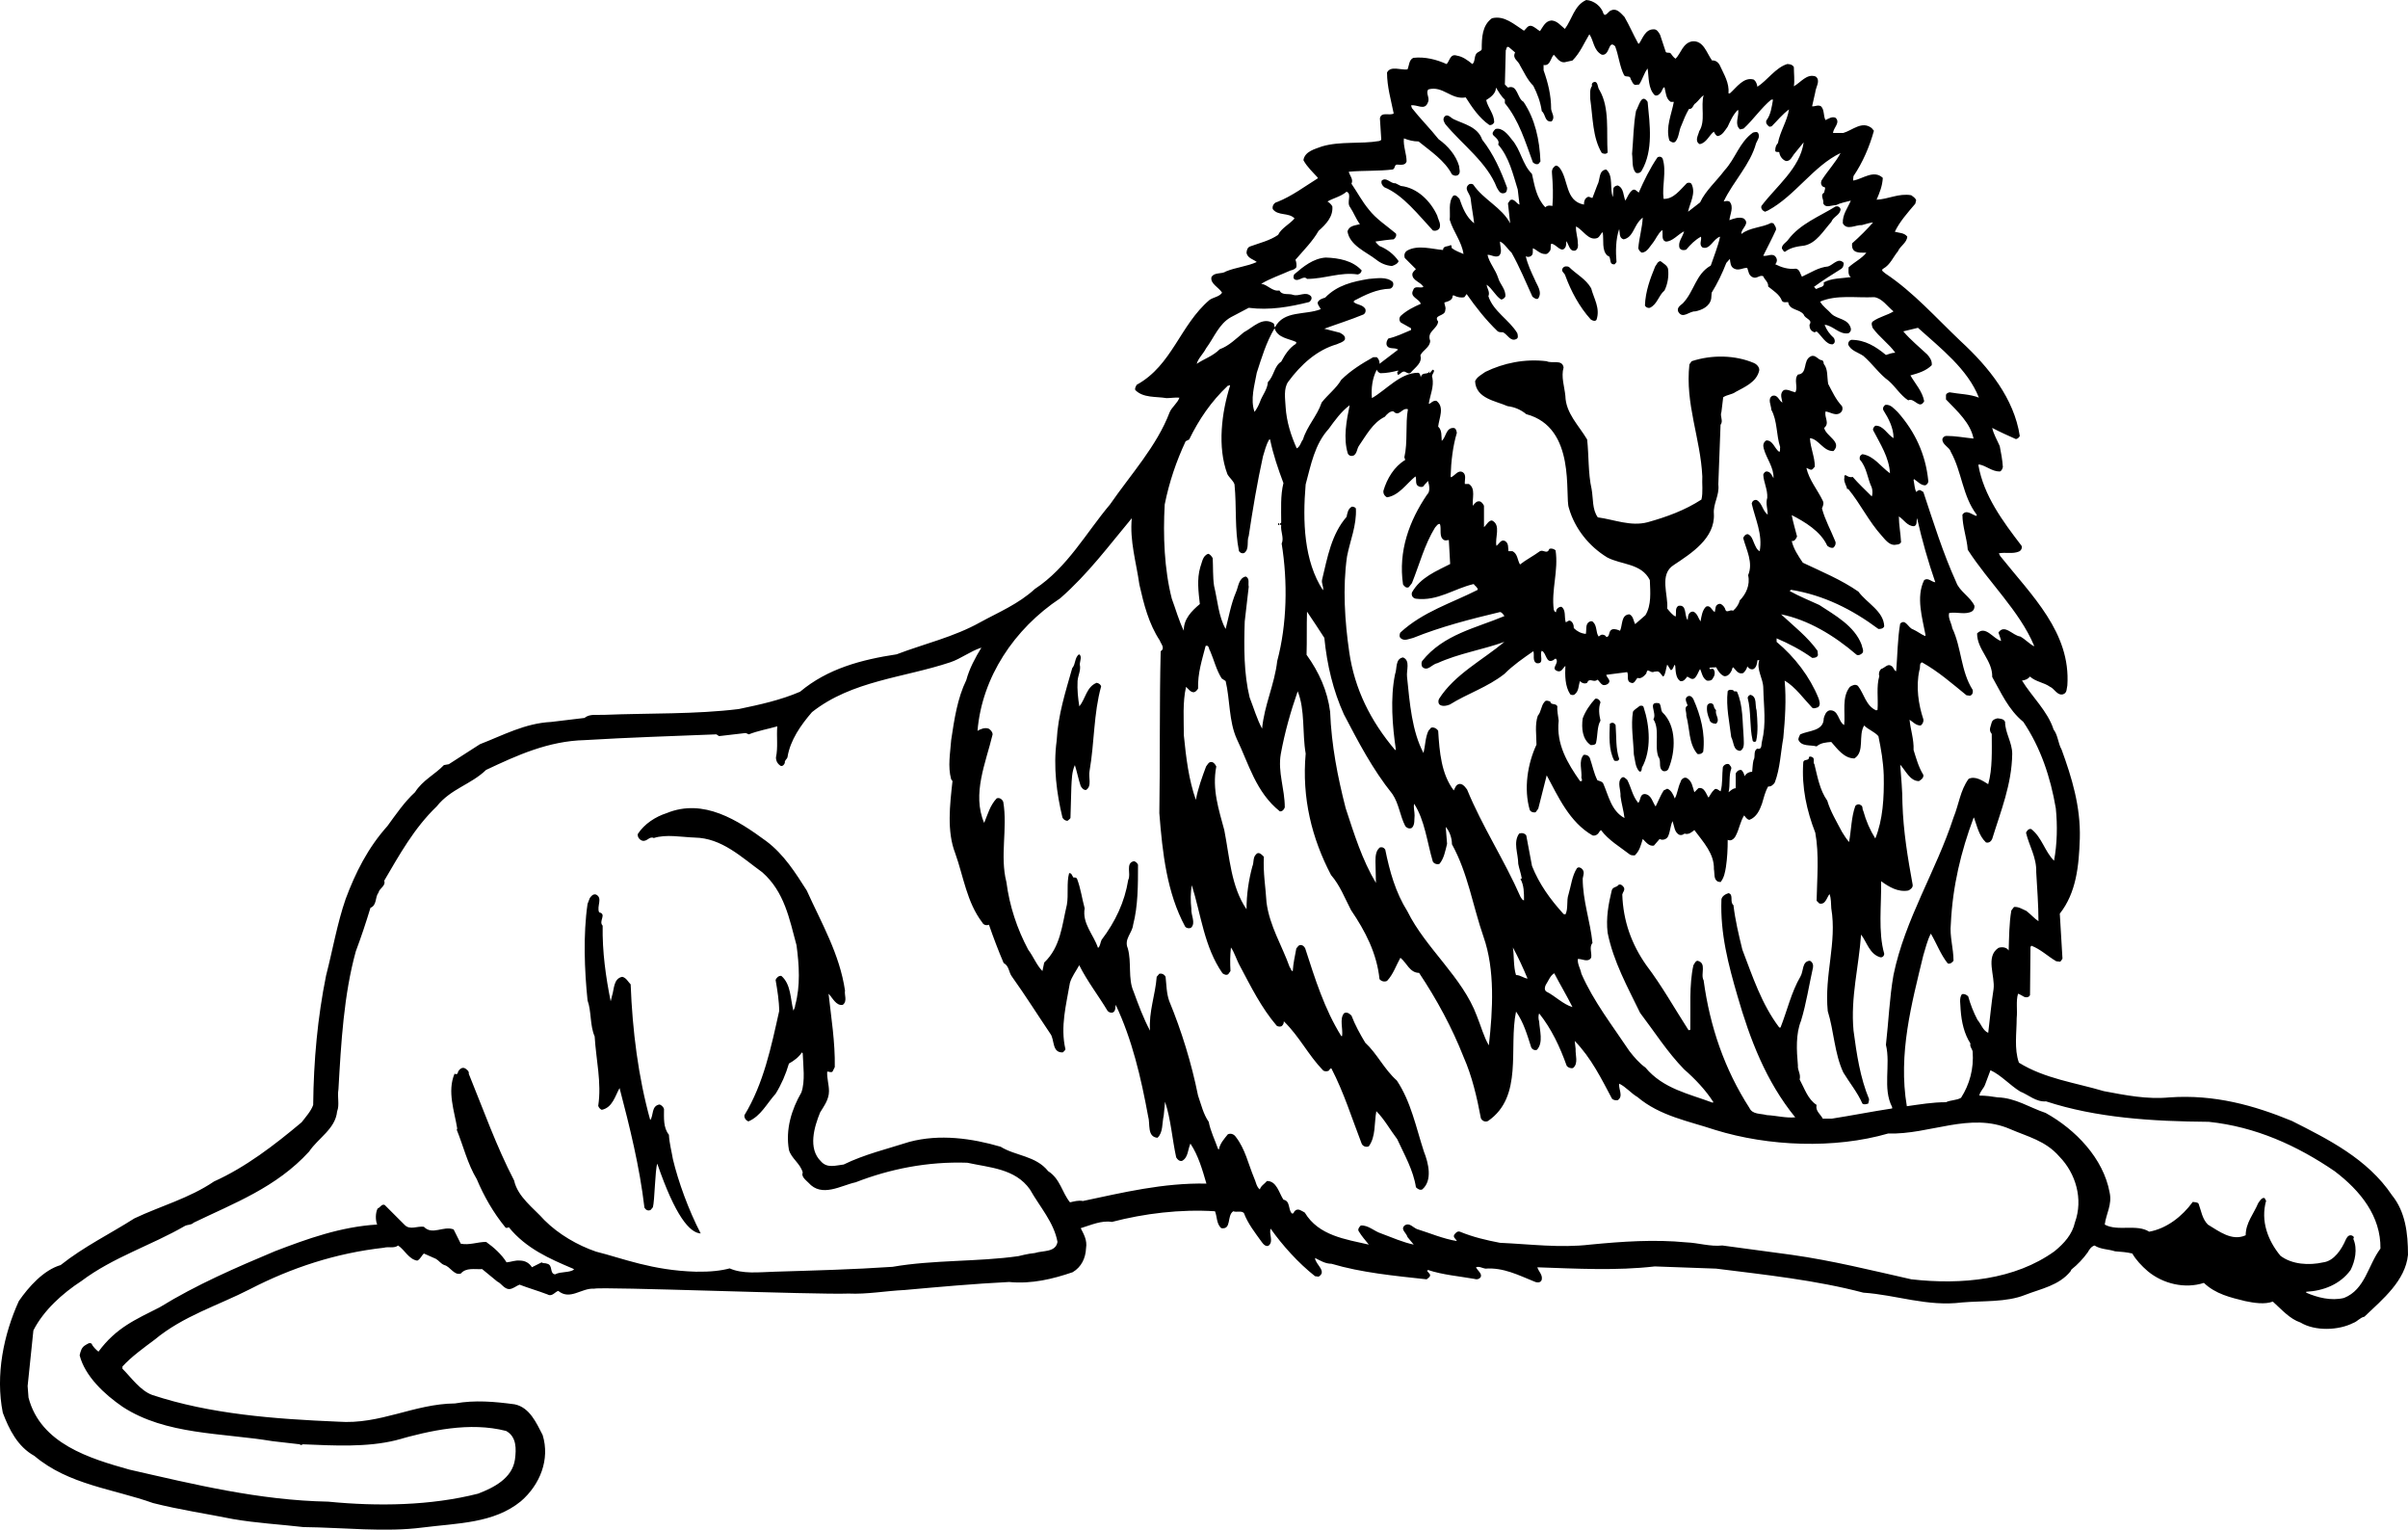 <?xml version="1.0" encoding="utf-8"?>
<!-- Generator: Adobe Illustrator 17.0.0, SVG Export Plug-In . SVG Version: 6.00 Build 0)  -->
<!DOCTYPE svg PUBLIC "-//W3C//DTD SVG 1.1//EN" "http://www.w3.org/Graphics/SVG/1.1/DTD/svg11.dtd">
<svg version="1.1" id="Layer_1" xmlns="http://www.w3.org/2000/svg" xmlns:xlink="http://www.w3.org/1999/xlink" x="0px" y="0px"
	 width="216px" height="137.173px" viewBox="0 0 216 137.173" enable-background="new 0 0 216 137.173" xml:space="preserve">
<path d="M55.814,87.596c-0.797,0.16-0.717,1.117-0.917,1.715c-0.039,0.161-0.079,0.319-0.119,0.479
	c-0.44-2.194-0.757-4.427-0.719-6.78c-0.398-0.4,0.4-1.038-0.317-1.196c-0.241-0.559,0.359-1.278-0.279-1.596
	c-0.279-0.079-0.44,0.16-0.559,0.319l-0.2,0.519c-0.4,2.751-0.279,5.943,0,8.656c0.359,0.996,0.2,2.233,0.638,3.231
	c0.121,2.074,0.638,4.148,0.319,6.222c0.04,0.16,0.198,0.319,0.319,0.359c0.959-0.198,1.196-1.236,1.596-1.953
	c0.917,3.51,1.793,7.02,2.232,10.73c0.119,0.198,0.319,0.319,0.559,0.198l0.2-0.24c0.16-0.598,0.193-3.348,0.391-3.907
	c1.618,4.702,2.904,6.202,3.897,6.26c-1.099-2.112-2.017-4.664-2.494-6.66c-0.121-0.719-0.319-1.436-0.359-2.195
	c-0.519-0.638-0.44-1.515-0.44-2.314c-0.04-0.159-0.24-0.359-0.398-0.398c-0.759,0.119-0.519,0.996-0.838,1.396
	c-1.076-3.87-1.596-8.018-1.755-12.166C56.333,88.035,56.173,87.677,55.814,87.596z M214.564,107.183
	c-2.195-3.27-5.743-5.027-8.974-6.661c-3.391-1.397-6.941-2.393-10.97-2.114c-2.034,0.198-3.988-0.2-5.903-0.559
	c-2.553-0.759-5.305-1.117-7.618-2.553c-0.438-1.236-0.2-2.672-0.2-3.99c0.079-0.717-0.079-1.515,0.12-2.193
	c0.159,0.04,0.319,0.159,0.479,0.238c0.159,0.121,0.517,0.121,0.597-0.119l0.041-4.308l0.079-0.119
	c0.838,0.319,1.476,0.957,2.234,1.396l0.359,0.04c0.079-0.081,0.159-0.2,0.198-0.279l-0.24-4.029
	c1.476-1.874,1.717-4.269,1.796-6.741c0.079-2.872-0.719-5.465-1.636-7.979c-0.319-0.558-0.319-1.276-0.719-1.795
	c-0.517-1.634-1.953-2.952-2.831-4.388c0.279-0.039,0.517-0.119,0.717-0.359c0.519,0.477,1.238,0.519,1.796,0.917
	c0.398,0.16,0.638,0.798,1.155,0.677c0.4-0.119,0.321-0.517,0.4-0.797c0.319-4.748-3.191-8.058-6.024-11.608l-0.119-0.24
	c0.598-0.121,1.236,0.079,1.795-0.16c0.2-0.079,0.319-0.319,0.24-0.517c-1.715-2.234-3.391-4.508-3.87-7.22l0.041-0.081
	c0.678,0.121,1.155,0.64,1.874,0.64c0.16-0.042,0.24-0.24,0.279-0.4c-0.04-0.638-0.16-1.276-0.279-1.874
	c-0.24-0.559-0.558-1.078-0.677-1.636c0.677,0.359,1.396,0.679,2.114,0.998c0.159,0,0.319-0.161,0.359-0.279
	c-0.517-3.352-2.752-6.143-5.305-8.498c-2.233-2.114-4.227-4.388-6.741-6.062c-0.119-0.121-0.477-0.279-0.198-0.44
	c0.638-0.359,0.876-1.036,1.315-1.555c0.198-0.479,0.798-0.759,0.838-1.317c-0.279-0.359-0.719-0.319-1.117-0.438
	c0.44-0.917,1.157-1.715,1.836-2.514l0.079-0.319c-0.079-0.2-0.279-0.319-0.44-0.44c-1.116-0.198-2.074,0.36-3.112,0.4
	c0.279-0.638,0.519-1.236,0.559-1.955c-0.797-0.759-1.793,0.079-2.631,0.24c-0.081-0.079,0-0.24,0-0.398
	c0.838-1.238,1.434-2.633,1.834-4.069l-0.2-0.24c-0.877-0.679-1.715,0.198-2.552,0.438h-0.919c0.04-0.477,0.678-0.917,0.24-1.355
	c-0.319-0.16-0.638,0.079-0.917,0.198c-0.2-0.398-0.079-0.917-0.4-1.236c-0.279-0.16-0.558,0.04-0.797,0l0.279-1.236
	c0.04-0.479,0.517-1.078,0.04-1.436c-0.798-0.279-1.316,0.519-1.955,0.878c0.081-0.519,0-1.157,0-1.715
	c-0.119-0.24-0.398-0.279-0.598-0.279c-1.038,0.319-1.795,1.476-2.672,2.034c-0.04-0.24-0.121-0.479-0.319-0.638
	c-0.917-0.279-1.557,0.717-2.153,1.236h-0.121c0.079-0.957-0.398-1.676-0.758-2.472c-0.117-0.279-0.397-0.519-0.717-0.479
	c-0.479-0.638-0.759-1.834-1.795-1.715c-0.836,0.16-0.998,1.077-1.476,1.555c-0.198-0.119-0.319-0.319-0.44-0.478
	c-0.119-0.121-0.317,0-0.438-0.121l-0.517-1.555c-0.121-0.2-0.279-0.519-0.6-0.479c-0.717,0-0.957,0.798-1.276,1.277h-0.079
	c-0.44-0.798-0.798-1.636-1.238-2.394c-0.317-0.319-0.677-0.797-1.155-0.598c-0.279,0.041-0.519,0.64-0.719,0.321
	c-0.198-0.679-0.878-1.198-1.555-1.238c-1.078,0.479-1.278,1.755-1.915,2.593c-0.398-0.319-0.678-0.717-1.196-0.757
	c-0.559,0.04-0.758,0.557-1.038,0.957c-0.279-0.16-0.478-0.4-0.797-0.479c-0.319-0.04-0.438,0.279-0.638,0.44
	c-0.878-0.559-1.755-1.396-2.872-1.117c-0.878,0.638-0.917,1.715-0.917,2.791c-0.079,0.2-0.4,0.2-0.519,0.44
	c-0.16,0.279-0.079,0.677-0.319,0.878c-0.438-0.359-0.878-0.678-1.396-0.759c-0.598-0.198-0.638,0.479-0.917,0.759
	c-0.877-0.398-1.914-0.678-2.991-0.559c-0.398,0.2-0.358,0.678-0.519,1.038c-0.598,0.079-1.515-0.36-1.834,0.279
	c0,1.276,0.359,2.472,0.598,3.669c-0.359,0.24-1.117-0.198-1.236,0.44l0.119,1.874c0,0.12-0.119,0.12-0.198,0.16
	c-1.636,0.279-3.472,0-5.106,0.478c-0.638,0.24-1.555,0.44-1.676,1.238c0.321,0.598,0.838,1.076,1.278,1.555v0.079
	c-1.157,0.719-2.314,1.596-3.629,2.115c-0.241,0.04-0.479,0.319-0.4,0.638c0.479,0.638,1.436,0.279,1.955,0.838
	c-0.44,0.517-1.197,0.878-1.476,1.476c-0.759,0.517-1.636,0.717-2.513,1.036c-0.238,0.081-0.319,0.359-0.319,0.598
	c0.119,0.479,0.638,0.559,0.917,0.798c-0.878,0.398-1.874,0.479-2.751,0.838c-0.398,0.279-1.036,0.04-1.315,0.519
	c-0.121,0.598,0.676,0.917,0.955,1.395c-0.238,0.36-0.757,0.4-1.116,0.64c-2.674,2.272-3.35,5.863-6.542,7.618
	c-0.079,0.159-0.198,0.319-0.119,0.479c0.719,0.717,1.836,0.557,2.791,0.717c0.4,0,0.8-0.079,1.159-0.04
	c-0.16,0.479-0.679,0.838-0.879,1.315c-1.155,3.033-3.469,5.544-5.345,8.258c-2.153,2.553-3.827,5.663-6.741,7.579
	c-1.476,1.355-3.231,2.074-4.906,2.991c-2.352,1.317-4.986,1.915-7.498,2.872c-3.15,0.479-6.182,1.276-8.656,3.352
	c-1.755,0.757-3.589,1.155-5.503,1.555c-3.869,0.479-8.058,0.359-12.046,0.519c-0.638,0.039-1.315-0.121-1.795,0.279l-2.993,0.359
	c-2.352,0.119-4.307,1.196-6.38,1.995L40.26,68.53l-0.44,0.079c-0.798,0.838-1.915,1.357-2.593,2.433
	c-0.957,0.879-1.715,1.995-2.474,3.033c-1.755,1.955-2.871,4.188-3.748,6.541c-0.759,2.195-1.157,4.548-1.755,6.862
	c-0.759,3.75-1.117,7.618-1.157,11.608c-0.198,0.559-0.638,1.036-1.036,1.555c-2.474,2.074-5.027,4.029-7.858,5.307
	c-2.234,1.515-4.786,2.193-7.141,3.31c-2.193,1.396-4.506,2.514-6.62,4.188c-1.517,0.44-2.872,1.955-3.75,3.231
	c-1.357,2.993-2.114,6.622-1.436,10.013c0.559,1.476,1.317,3.031,2.833,3.869c3.07,2.593,7.06,2.952,10.649,4.229
	c2.353,0.598,4.786,0.957,7.179,1.436c2.076,0.359,4.229,0.478,6.303,0.717c3.55,0.04,7.339,0.479,10.689,0.04
	c3.112-0.398,6.382-0.359,8.817-2.353c1.714-1.476,2.631-3.75,1.953-5.943c-0.559-1.077-1.157-2.474-2.512-2.753
	c-1.797-0.24-3.552-0.398-5.345-0.079c-3.71,0.04-6.703,1.916-10.492,1.636c-5.743-0.24-11.485-0.679-16.671-2.395
	c-1.078-0.398-1.876-1.555-2.672-2.353v-0.198c0.796-0.878,1.914-1.676,2.872-2.395c2.593-2.153,5.703-3.071,8.575-4.546
	c3.71-1.915,7.698-3.231,12.006-3.71c0.398-0.119,0.917,0.079,1.276-0.2c0.598,0.4,0.957,1.236,1.716,1.357
	c0.278-0.121,0.398-0.479,0.598-0.638l1.076,0.477c0.279,0.16,0.44,0.44,0.758,0.559c0.519,0.121,0.878,0.959,1.476,0.759
	c0.479-0.559,1.238-0.359,1.914-0.398l1.357,1.115c0.36,0.16,0.598,0.64,1.038,0.679c0.358,0,0.638-0.279,0.957-0.4
	c0.838,0.319,1.676,0.559,2.514,0.878c0.398,0.24,0.677-0.238,0.957-0.319c1.078,0.878,2.074-0.279,3.231-0.198
	c0.719-0.2,19.904,0.557,22.814,0.438c1.636,0.079,3.351-0.24,5.027-0.319c3.11-0.279,6.182-0.559,9.372-0.719
	c2.034,0.2,3.95-0.278,5.705-0.878c0.798-0.478,1.157-1.276,1.197-2.153c0.119-0.717-0.198-1.236-0.478-1.795
	c0.917-0.279,1.874-0.719,2.791-0.559c2.912-0.759,6.143-1.157,9.253-0.957c0.2,0.478,0.121,1.117,0.559,1.515
	c0.959,0.159,0.479-1.117,1.078-1.515c0.319,0.119,0.719-0.081,0.957,0.159c0.359,0.959,0.996,1.755,1.596,2.593
	c0.119,0.16,0.359,0.479,0.638,0.319c0.438-0.398,0-0.996,0.159-1.516c1.077,1.516,2.474,3.072,3.989,4.269l0.319,0.04
	c0.798-0.479-0.319-1.117-0.319-1.676c0.479,0.24,0.917,0.519,1.476,0.519c2.672,0.798,5.624,1.078,8.536,1.396l0.24-0.2
	c0.2-0.24-0.08-0.359-0.2-0.559l0.079-0.079c1.317,0.438,2.793,0.559,4.148,0.798c0.2,0.079,0.479,0.04,0.6-0.2
	c0.079-0.319-0.321-0.559-0.44-0.838c0.279-0.119,0.559,0.079,0.838,0.119c1.636-0.119,2.991,0.598,4.388,1.157
	c0.159,0.081,0.479,0.16,0.638-0.079c0.2-0.479-0.279-0.838-0.359-1.197c3.469,0.119,7.099,0.319,10.53-0.079l5.503,0.198
	c4.469,0.559,8.975,1.038,13.203,2.155c2.951,0.198,5.745,1.276,8.855,0.878c1.836-0.16,3.989,0,5.665-0.679
	c1.434-0.557,3.031-0.836,4.068-2.113l0.079-0.159c0.559-0.44,1.076-0.998,1.476-1.557c0.121-0.24,0.319-0.517,0.598-0.598
	c0.559,0.359,1.236,0.319,1.836,0.519c0.517,0.039,1.076,0.079,1.555,0.2c0.317,0.559,0.838,1.117,1.396,1.595
	c1.355,1.117,3.31,1.596,5.024,1.038c1.038,0.996,2.393,1.315,3.71,1.634c0.758,0.161,1.755,0.319,2.472,0.042
	c0.798,0.717,1.517,1.555,2.474,1.874c1.315,0.798,3.429,0.717,4.746,0.04c0.359-0.119,0.598-0.479,0.996-0.559
	c1.676-1.595,3.67-3.231,3.91-5.545C216,110.572,215.76,108.658,214.564,107.183z M169.851,27.922
	c-0.558,0.358-1.276,0.479-1.876,0.917c-0.159,0.161-0.04,0.4,0,0.559c0.6,0.838,1.476,1.436,2.034,2.234
	c-0.319,0-0.559,0.119-0.838,0.2c-0.917-0.759-1.874-1.357-3.11-1.357c-0.16,0.04-0.279,0.2-0.279,0.398
	c0.2,0.558,0.877,0.719,1.355,1.038c0.838,0.717,1.438,1.636,2.274,2.234c0.64,0.559,1.036,1.276,1.755,1.755
	c0.559-0.279,0.998,0.878,1.436,0.079c-0.159-0.878-0.797-1.555-1.236-2.314c0.717-0.2,1.395-0.398,1.915-0.917
	c0.038-0.4-0.16-0.678-0.4-0.957c-0.679-0.64-1.515-1.317-2.155-2.076l1.317-0.319c2.035,1.836,4.469,3.71,5.465,6.263
	c-0.798-0.319-1.755-0.319-2.633-0.479c-0.119,0.04-0.279,0.079-0.319,0.24v0.398c1.036,1.078,2.193,2.116,2.472,3.51
	c-0.797-0.079-1.634-0.238-2.433-0.238c-0.16,0-0.319,0.119-0.36,0.279c-0.038,0.517,0.639,0.717,0.758,1.157
	c0.997,1.795,1.038,3.948,2.314,5.624v0.119c-0.4-0.079-0.917-0.638-1.276-0.119c0,1.077,0.398,2.074,0.479,3.151
	c1.872,2.912,4.625,5.465,5.941,8.575v0.081c-0.438-0.24-0.796-0.64-1.234-0.879c-0.679-0.079-1.396-1.155-1.955-0.358
	c0.079,0.279,0.2,0.519,0.238,0.759c-0.717-0.2-1.395-1.436-2.153-0.677c0,1.476,1.396,2.393,1.357,3.908
	c0.797,1.396,1.434,2.912,2.793,4.029c1.555,2.313,2.431,4.946,2.91,7.737c0.16,1.557,0.121,3.232-0.159,4.708
	c-0.838-0.838-1.077-2.076-2.034-2.833c-0.24-0.079-0.4,0.159-0.479,0.319c0.279,1.196,0.958,2.195,0.917,3.55
	c0.079,1.436,0.2,2.912,0.2,4.388c-0.319-0.198-0.717-0.638-1.078-0.917c-0.359-0.159-0.717-0.398-1.115-0.359l-0.241,0.319
	c-0.198,1.157-0.198,2.393-0.238,3.589c-0.159-0.279-0.559-0.359-0.917-0.24c-1.196,0.798-0.279,2.514-0.44,3.71
	c-0.198,1.277-0.319,2.593-0.478,3.91c-0.479-0.2-0.638-0.798-0.959-1.157c-0.359-0.679-0.638-1.397-0.838-2.115
	c-0.159-0.159-0.359-0.238-0.559-0.198c-0.279,0.358-0.119,0.957-0.119,1.396c0.081,1.116,0.319,2.153,0.878,3.031
	c-0.079,0.279,0.159,0.479,0.2,0.717c0.119,1.557-0.279,2.953-1.038,4.15c-0.398,0.24-0.957,0.198-1.355,0.398
	c-1.238,0-2.355,0.2-3.51,0.359c-0.798-4.707,0.438-9.213,1.476-13.522c0.2-0.638,0.359-1.357,0.677-1.955
	c0.519,0.877,0.878,1.876,1.515,2.672c0.2,0.081,0.4-0.079,0.519-0.24c0-1.115-0.359-2.193-0.24-3.31
	c0.159-3.391,0.917-6.501,2.034-9.494l0.04-0.04c0.279,0.759,0.44,1.636,1.078,2.234c0.279,0.079,0.479-0.119,0.559-0.319
	c0.759-2.474,1.755-4.867,1.795-7.619c0-1.038-0.64-1.876-0.64-2.872c-0.117-0.279-0.396-0.279-0.676-0.319
	c-0.2,0.04-0.44,0.119-0.521,0.359c-0.079,0.359-0.317,0.678,0,1.038c0,1.434,0.081,3.11-0.317,4.507
	c-0.519-0.319-1.159-0.759-1.755-0.479c-0.759,1.038-0.879,2.313-1.357,3.47c-1.557,4.788-4.348,9.096-5.384,14.121
	c-0.359,2.034-0.44,4.188-0.679,6.262c0.44,1.797-0.319,3.91,0.559,5.586V99.4c-1.834,0.279-3.629,0.638-5.424,0.917h-0.798
	c-0.198-0.398-0.678-0.677-0.559-1.236c-0.798-0.519-1.078-1.476-1.515-2.274c0.121-0.519-0.2-0.798-0.159-1.276
	c-0.121-1.357-0.2-2.793,0.279-3.989c0.477-1.555,0.717-3.191,1.076-4.786c0.04-0.24-0.039-0.479-0.279-0.6
	c-0.717,0.041-0.559,0.919-0.838,1.396c-0.838,1.436-1.196,3.072-1.795,4.588H159.6c-1.596-2.114-2.393-4.588-3.31-6.981
	c-0.321-1.315-0.638-2.633-0.798-3.989c-0.36-0.279,0.04-0.957-0.44-1.076c-0.279,0.079-0.598,0.279-0.638,0.559
	c-0.121,3.071,0.638,5.903,1.436,8.654c1.117,3.871,2.553,7.66,5.184,10.891c-0.836,0.079-1.714-0.16-2.552-0.2
	c-0.559-0.159-1.276-0.039-1.555-0.638c-2.234-3.47-3.551-7.3-4.11-11.448c-0.317-0.559,0.321-1.557-0.557-1.757
	c-0.2,0.041-0.24,0.24-0.36,0.4c-0.398,1.795-0.238,3.869-0.279,5.784c-0.038,0.04-0.079,0.04-0.159,0.04
	c-1.236-1.915-2.393-3.989-3.789-5.824c-1.317-1.876-2.074-3.95-2.153-6.343c0.04-0.2,0.24-0.359,0.161-0.598
	c-0.081-0.16-0.28-0.359-0.479-0.279c-0.2,0.279-0.559,0.16-0.638,0.559c-0.279,1.157-0.519,2.433-0.359,3.75
	c0.517,2.593,1.793,4.867,2.91,7.181c1.276,1.674,2.434,3.51,3.948,5.065c0.998,0.877,1.915,1.834,2.634,2.951l-0.079,0.04
	c-2.115-0.798-4.427-1.236-6.024-3.152c-0.519-0.358-1.038-0.957-1.436-1.476c-1.515-2.272-3.231-4.467-4.308-6.941
	c-0.079-0.438-0.359-0.836-0.319-1.315c0.36-0.04,0.919,0.359,1.198-0.119c0.079-0.4-0.2-0.959,0.117-1.317
	c-0.198-1.955-0.876-3.789-0.876-5.784c0.039-0.279,0.2-0.559-0.041-0.838c-0.119-0.119-0.317-0.24-0.478-0.079
	c-0.44,0.678-0.519,1.555-0.757,2.353c-0.2,0.559,0,1.276-0.279,1.795l-0.16-0.04c-1.236-1.357-2.195-2.712-2.833-4.308
	l-0.517-2.751c-0.16-0.2-0.4-0.24-0.638-0.16c-0.559,0.798-0.081,1.795-0.081,2.714c0.081,0.438,0.24,0.836,0.319,1.315l-0.121,0.04
	c0.321,0.559,0.321,1.238,0.321,1.915c-0.16,0-0.24-0.2-0.321-0.319c-1.434-3.272-3.429-6.303-4.786-9.613
	c-0.159-0.2-0.279-0.4-0.517-0.479c-0.24-0.08-0.44,0.079-0.519,0.24l-0.16,0.319c-1.117-1.476-1.276-3.431-1.397-5.345
	c-0.119-0.2-0.398-0.36-0.638-0.279l-0.238,0.279c-0.279,0.598-0.279,1.315-0.44,1.993c-1.036-1.953-1.236-4.467-1.476-6.82
	c-0.079-0.598,0.319-1.476-0.359-1.755c-0.719,0.119-0.519,0.997-0.719,1.515c-0.438,2.155-0.238,4.627,0.079,6.781h-0.079
	c-2.193-2.591-3.629-5.463-4.107-8.775c-0.4-2.751-0.6-5.784-0.2-8.575c0.279-1.436,0.876-2.793,0.796-4.308
	c-0.079-0.119-0.238-0.16-0.359-0.16c-0.358,0.2-0.398,0.559-0.479,0.919c-1.355,1.555-1.714,3.629-2.193,5.624
	c-0.08,0.358,0.159,0.598,0.079,0.957c-1.714-2.633-1.834-6.182-1.555-9.493c0.479-1.755,0.798-3.591,2.074-4.987
	c0.519-0.717,1.117-1.555,1.874-2.114c-0.279,1.357-0.596,2.952-0.159,4.348c0.121,0.2,0.319,0.24,0.519,0.16
	c0.319-0.2,0.278-0.598,0.478-0.878c0.638-0.917,1.238-2.074,2.314-2.593c0.16-0.2,0.479-0.559,0.798-0.479
	c0.081,0.121,0.24,0.2,0.398,0.16c0.321-0.121,0.519-0.479,0.879-0.36c-0.241,1.317,0,2.953-0.321,4.308l0.079,0.24
	c-0.997,0.598-1.634,1.676-1.953,2.753c-0.04,0.238,0.079,0.477,0.319,0.598c1.076-0.16,1.755-1.238,2.552-1.876
	c0.121,0.24-0.038,0.638,0.2,0.838c0.16,0.119,0.4,0.161,0.519,0.04c0.119-0.2,0.319-0.319,0.398-0.479
	c0.121,0.36,0.241,0.959-0.079,1.238c-1.595,2.353-2.593,5.065-2.153,8.056c0.119,0.16,0.279,0.36,0.519,0.24l0.279-0.359
	c0.677-1.676,1.117-3.431,2.072-4.986c0.121-0.121,0.242-0.359,0.44-0.319c0.16,0.438-0.119,1.157,0.36,1.436
	c0.159,0.079,0.317,0,0.438,0l0.119,2.153c-1.236,0.638-2.672,1.196-3.429,2.553c-0.079,0.319,0.119,0.519,0.359,0.559
	c1.955,0.24,3.431-0.917,5.186-1.317c0.079,0.16,0.359,0.279,0.359,0.519c-2.355,1.197-4.907,1.955-6.941,3.829
	c-0.079,0.121-0.121,0.4,0.04,0.519c0.319,0.279,0.759,0.04,1.117-0.04c2.474-0.998,5.105-1.676,7.777-2.314
	c0.16,0,0.32,0.24,0.4,0.359c-2.553,1.078-5.465,1.636-7.379,4.029c-0.079,0.119-0.079,0.359,0,0.519
	c0.479,0.478,0.876-0.24,1.355-0.319c1.915-0.878,4.029-1.197,6.024-1.915c-1.955,1.636-4.469,2.912-5.863,5.107
	c-0.081,0.159-0.081,0.319,0,0.478c0.24,0.24,0.638,0.16,0.957,0.039c1.596-0.996,3.39-1.555,4.907-2.752
	c0.797-0.798,1.676-1.396,2.593-2.034c0.119,0.319-0.121,0.917,0.317,1.078c0.719,0.079,0.2-0.759,0.44-1.117
	c0.44,0.2,0.36,1.197,1.038,0.838c0.079-0.04,0.119-0.16,0.24-0.121c0.317,0.44-0.559,0.878,0.159,1.117
	c0.359,0.079,0.438-0.279,0.679-0.478c-0.041,0.836-0.041,1.834,0.438,2.552c0.12,0.081,0.319,0.081,0.4,0
	c0.397-0.319,0.317-0.797,0.478-1.196c0.16,0.2,0.44,0.279,0.638,0.16c0.2-0.519,0.598,0.04,0.917-0.279
	c0.16,0.079,0.279,0.398,0.519,0.478c0.2,0.041,0.517-0.079,0.559-0.319c0-0.238-0.24-0.359-0.279-0.598l1.876-0.24
	c0.159,0.321-0.121,0.838,0.359,0.959c0.279,0.119,0.398-0.279,0.559-0.44c0.317,0.121,0.596-0.159,0.797-0.398
	c0-0.121,0.079-0.2,0.121-0.279c0.198,0.039,0.359,0.24,0.596,0.119c0.4-0.04,0.371-0.09,0.769,0.429
	c0.2,0.04,0.309-0.907,0.39-1.067l0.307,0.488c0.238,0.079,0.331-0.727,0.41-0.367c0.04,0.478,0.04,1.076,0.438,1.355
	c0.321,0.079,0.479-0.198,0.638-0.398c0.2,0.079,0.4,0.319,0.64,0.159c0.279-0.238,0.359-0.638,0.519-0.836
	c0.159,0.359,0.198,0.797,0.596,1.036c0.2,0.04,0.479,0,0.559-0.24c0.16-0.198,0.2-0.519,0.081-0.717
	c-0.119-0.279-0.398,0.119-0.398-0.2l0.597-0.039c0.16,0.319,0.4,0.678,0.719,0.798c0.359,0.04,0.559-0.279,0.677-0.519
	c0.042-0.119,0.042-0.2,0.121-0.279c0.238,0.2,0.438,0.678,0.917,0.519c0.159-0.16,0.319-0.359,0.359-0.598
	c0.121,0.198,0.359,0.319,0.558,0.24c0.279-0.16,0.319-0.519,0.359-0.798h0.158c-0.279,0.877,0.36,1.634,0.36,2.512
	c0.04,1.715,0.279,3.152-0.119,4.787c-0.081,0.279,0.038,0.757-0.44,0.638c-0.36,0.24-0.119,0.719-0.319,1.038
	c-0.079,0.319-0.079,0.677-0.121,1.036c-0.279,0-0.559,0.16-0.678,0.4c-0.039-0.2-0.119-0.4-0.279-0.559
	c-0.24-0.04-0.44,0.119-0.519,0.319v1.315c-0.238,0-0.438,0.2-0.638,0.359c0.16-0.678,0-1.476,0.24-2.114
	c0.04-0.159-0.119-0.279-0.198-0.398c-0.2-0.079-0.479,0.039-0.559,0.279c-0.081,0.677,0,1.476-0.2,2.153
	c-0.159-0.079-0.321-0.279-0.519-0.198c-0.279,0.238-0.398,0.517-0.559,0.757c-0.198-0.24-0.359-0.997-0.917-0.838l-0.359,0.359
	c-0.16-0.478-0.2-0.996-0.678-1.276c-0.241-0.119-0.521,0.121-0.559,0.359c-0.24,0.479-0.279,1.077-0.519,1.476
	c-0.119-0.319-0.319-0.757-0.677-0.877l-0.321,0.16c-0.279,0.438-0.478,0.957-0.717,1.436c-0.279-0.359-0.359-1.038-0.959-1.117
	c-0.478,0-0.359,0.519-0.597,0.798c-0.519-0.598-0.638-1.396-0.996-2.074c-0.16-0.121-0.321-0.36-0.521-0.16
	c-0.398,0.398-0.038,1.078-0.079,1.636c0.079,0.638,0.279,1.276,0.358,1.953c-1.196-0.638-1.434-2.034-1.914-3.11
	c-0.121-0.2-0.359-0.2-0.519-0.279c-0.319-0.638-0.44-1.317-0.677-1.995c-0.121-0.24-0.359-0.319-0.559-0.279
	c-0.479,0.559-0.121,1.396-0.2,2.074c0.079,0.079,0.041,0.2,0.041,0.279h-0.16c-1.117-1.595-2.153-3.31-1.915-5.426
	c-0.04-0.398-0.159-0.878-0.119-1.276c-0.119-0.319-0.598-0.079-0.638-0.438c-0.16-0.041-0.398-0.16-0.519,0.04
	c-0.319,0.359-0.279,0.877-0.598,1.236c-0.279,0.798-0.119,1.755-0.119,2.593c-0.798,1.716-1.159,3.948-0.6,5.864
	c0.121,0.2,0.36,0.24,0.521,0.2l0.238-0.319l0.759-2.993c1.036,1.915,2.034,4.19,4.107,5.386c0.279,0.079,0.521-0.121,0.64-0.359
	c0.04-0.042,0.079-0.081,0.119-0.121c0.679,0.917,1.715,1.515,2.593,2.195c0.121,0.079,0.279,0.079,0.438,0.079
	c0.44-0.398,0.559-0.957,0.719-1.476c0.279,0.279,0.559,0.677,0.998,0.598l0.517-0.598c0.24,0.159,0.638,0.039,0.759-0.24
	c0.2-0.438,0.2-0.957,0.398-1.357c0.16,0.44,0.16,1.038,0.64,1.238c0.198,0.04,0.317-0.039,0.438-0.121
	c0.359,0.121,0.638-0.119,0.878-0.319c0.798,1.078,1.795,2.114,1.755,3.51c0.079,0.4-0.04,0.917,0.359,1.117
	c0.081,0,0.16,0.04,0.24,0.04c0.319-0.398,0.398-0.878,0.479-1.355c0.119-0.798,0.159-1.596,0.159-2.434
	c0.319,0.16,0.598-0.119,0.717-0.359c0.321-0.598,0.4-1.276,0.759-1.834c0.121,0.159,0.279,0.398,0.479,0.398
	c0.638-0.24,0.917-0.878,1.117-1.436c0.159-0.519,0.279-1.077,0.559-1.555c0.238,0.04,0.478-0.16,0.596-0.36
	c0.479-1.276,0.519-2.672,0.759-3.987c0.159-1.676,0.279-3.431,0.121-5.146c0.955,0.559,1.714,1.636,2.472,2.432
	c0.159,0.121,0.359,0,0.517-0.039c0.279-0.198,0.121-0.598,0.041-0.838c-0.758-1.874-2.114-3.669-3.75-5.026v-0.319
	c1.115,0.479,2.195,1.038,3.191,1.755c0.238,0,0.438-0.04,0.517-0.24l-0.038-0.398c-0.879-1.236-2.155-2.234-3.272-3.27
	c2.393,0.478,4.748,1.874,6.782,3.629c0.159,0.079,0.359,0,0.517-0.159c0.159-0.2-0.039-0.519-0.079-0.759
	c-0.638-1.676-2.393-2.633-3.789-3.55c-0.878-0.4-1.755-0.759-2.633-1.236c-0.04-0.041,0.081-0.121,0.119-0.121
	c2.914,0.479,5.465,1.755,7.818,3.51c0.24,0,0.44-0.039,0.519-0.24c-0.041-1.355-1.555-2.074-2.314-3.11
	c-1.555-1.078-3.31-1.797-4.986-2.593c-0.4-0.598-0.838-1.238-0.997-1.955c0.238,0.079,0.398-0.2,0.478-0.398
	c-0.16-0.639-0.359-1.277-0.478-1.915c1.155,0.598,2.593,1.436,3.19,2.753c0.16,0.119,0.359,0.238,0.559,0.159
	c0.16-0.159,0.24-0.359,0.16-0.559c-0.398-0.997-0.919-1.914-1.196-2.952c0.079-0.2,0.198-0.44,0.079-0.678
	c-0.478-0.998-1.236-1.876-1.476-2.951c0.161,0.04,0.279,0.159,0.44,0.159c0.119,0,0.238-0.2,0.317-0.279
	c0-0.878-0.398-1.676-0.438-2.553c0.798,0.081,1.196,1.196,2.114,1.157c0.798-0.838-0.678-1.315-0.838-2.074
	c0.519-0.438,0-0.917,0.121-1.476c0.398,0.04,0.797,0.359,1.197,0.2c0.279-0.121,0.4-0.4,0.279-0.679
	c-0.559-0.598-0.878-1.315-1.238-1.993c-0.117-0.64,0-1.317-0.397-1.797c0-0.119-0.042-0.238-0.121-0.319
	c-0.4,0-0.598-0.559-1.038-0.359c-0.757,0.359-0.238,1.555-1.155,1.636c-0.4,0.438,0.038,1.157-0.241,1.595
	c-0.359-0.079-0.717-0.319-1.036-0.198c-0.398,0.319-0.16,0.757-0.119,1.115c-0.321-0.159-0.4-0.757-0.917-0.598
	c-0.44,0.279-0.079,0.838-0.079,1.238c0.557,0.996,0.438,2.272,0.796,3.35c-0.04,0.121,0.04,0.319-0.079,0.44
	c-0.439-0.319-0.559-1.038-1.157-1.038c-0.279,0.161-0.319,0.44-0.24,0.719c0.24,0.917,0.917,1.674,0.878,2.672
	c-0.119-0.2-0.24-0.558-0.559-0.598c-0.198-0.042-0.319,0.158-0.359,0.279c0.04,0.717,0.398,1.315,0.359,2.074
	c-0.16,0.517,0.039,0.996,0.039,1.516c-0.479-0.359-0.479-1.038-0.996-1.317c-0.24-0.04-0.4,0.121-0.438,0.319
	c0.317,1.396,0.997,2.753,0.717,4.269c-0.24-0.079-0.4-0.478-0.519-0.757s-0.198-0.598-0.519-0.759
	c-0.2-0.04-0.398,0.16-0.438,0.359c0.279,1.038,0.917,2.195,0.438,3.312c0.2,0.878-0.2,1.714-0.759,2.272
	c-0.079,0.36-0.317,0.679-0.597,0.919c-0.24-0.16-0.558,0.238-0.679-0.081c-0.039-0.198-0.2-0.398-0.398-0.519
	c-0.198-0.079-0.44,0.081-0.478,0.279l-0.081,0.44c-0.279-0.16-0.398-0.678-0.798-0.479c-0.319,0.319-0.398,0.838-0.479,1.317
	c-0.198-0.279-0.278-0.719-0.638-0.877c-0.279-0.04-0.438,0.2-0.478,0.398l-0.04,0.359c-0.321-0.398-0.041-1.436-0.838-1.276
	c-0.319,0.2-0.159,0.638-0.24,0.957c-0.279-0.119-0.519-0.438-0.757-0.717c0.119-1.197-0.759-3.072,0.596-3.91
	c1.557-1.036,3.71-2.393,3.591-4.586c-0.081-0.919,0.519-1.636,0.398-2.633l0.2-5.346c0.279-0.359-0.079-0.757,0.079-1.157
	l0.159-1.316c0.36-0.24,0.8-0.24,1.117-0.479c0.798-0.438,1.876-0.878,2.113-1.916c0.042-0.277-0.198-0.557-0.477-0.677
	c-1.674-0.717-3.789-0.757-5.584-0.159l-0.2,0.279c-0.398,3.55,0.996,6.62,1.157,10.051c-0.039,0.638,0.081,1.436-0.079,2.074
	c-1.476,0.959-3.112,1.557-4.826,2.034c-1.517,0.4-2.993-0.24-4.469-0.438c-0.517-0.719-0.398-1.676-0.559-2.553
	c-0.317-1.396-0.238-2.991-0.398-4.427c-0.757-1.278-1.915-2.353-1.953-3.91c-0.081-0.838-0.4-1.715-0.16-2.552
	c-0.119-0.759-1.036-0.321-1.516-0.559c-1.955-0.24-3.869,0.159-5.505,0.957c-0.319,0.24-0.757,0.438-0.917,0.838
	c0.079,1.555,1.834,1.755,2.912,2.233c0.638,0.081,1.197,0.321,1.676,0.719c4.538,1.197,3.429,7.339,3.827,8.417
	c0.521,1.834,1.797,3.431,3.431,4.427c1.276,0.678,3.072,0.519,3.829,2.034c0.04,1.077,0.16,2.234-0.398,3.151l-0.917,0.798
	c-0.16-0.279-0.16-0.719-0.519-0.878c-0.757,0.04-0.598,0.957-0.838,1.476c-0.198-0.081-0.44-0.2-0.719-0.121
	c-0.359,0.16-0.159,0.679-0.517,0.679c-0.04-0.16-0.359-0.279-0.519-0.16l-0.16,0.119c-0.279-0.358-0.119-0.957-0.517-1.315
	c-0.121-0.119-0.279-0.04-0.4,0.04c-0.279,0.24-0.159,0.677-0.238,1.038c-0.44-0.039-0.798-0.24-1.078-0.519
	c0-0.279-0.081-0.559-0.359-0.678c-0.16,0-0.24,0.119-0.36,0.159c-0.159-0.479,0.042-1.117-0.398-1.397
	c-0.198,0-0.359,0.121-0.44,0.279c0,0.04-0.038,0.121-0.038,0.2c-0.079,0.04-0.16-0.119-0.2-0.2c-0.24-1.795,0.438-3.51,0.159-5.344
	c-0.159-0.121-0.359-0.2-0.559-0.121c-0.198,0.519-0.517,0.042-0.838,0.2c-0.597,0.439-1.235,0.758-1.793,1.196
	c-0.24-0.398-0.2-0.957-0.679-1.196h-0.359c-0.04-0.319,0.04-0.717-0.319-0.917c-0.36-0.16-0.519,0.279-0.757,0.44
	c-0.16-0.719,0.438-1.876-0.4-2.274c-0.319,0-0.479,0.398-0.717,0.598v-1.916c-0.08-0.159-0.2-0.358-0.4-0.398
	c-0.279-0.04-0.438,0.198-0.598,0.398c-0.079-0.638,0.279-1.555-0.359-1.955h-0.36c-0.038-0.319,0.162-0.797-0.159-1.036
	c-0.438-0.279-0.717,0.279-1.076,0.438l-0.041-0.079c0.041-1.357,0.2-2.712,0.559-3.908c-0.04-0.2-0.08-0.44-0.319-0.44
	c-0.677,0-0.638,0.838-1.036,1.157c-0.041-0.398,0.04-0.957-0.321-1.276c0.081-0.758,0.6-1.755-0.159-2.314
	c-0.279-0.04-0.438,0.159-0.638,0.279l-0.042-0.04c0.121-0.758,0.479-1.517,0.321-2.314c-0.159-0.279,0.359-0.598,0.039-0.719
	c-0.119,0.079-0.198,0.279-0.319,0.319l0.039-0.24c-0.119,0.479-0.677,0.041-0.798,0.6c-0.04-0.081-0.04-0.36-0.238-0.4
	c-1.596,0-2.833,1.515-4.148,2.274c-0.081-0.878,0.038-1.795,0.438-2.553c0.04,0.16,0.2,0.279,0.319,0.319
	c0.558,0,1.115-0.119,1.595-0.24v0.041c0.041,0.119-0.04,0-0.079,0.08c0,0.039,0,0.2,0.079,0.279c0.24-0.121,0.4-0.4,0.638-0.279
	c0.16,0.079,0.321,0.2,0.479,0.079c0.4-0.478,1.078-0.878,0.878-1.555c0.2-0.479,0.878-0.719,0.878-1.317
	c-0.319-0.838,0.638-1.036,0.717-1.716c-0.478-0.638,0.64-0.438,0.64-1.036c0.079-0.279-0.081-0.44-0.081-0.678
	c0.242-0.081,0.519-0.12,0.679-0.36c0.079-0.079,0-0.398,0.238-0.24c0.241,0.121,0.6,0.2,0.879,0.121l0.2-0.279
	c0.836,1.196,1.714,2.314,2.791,3.35c0.119,0.081,0.319,0.081,0.477,0.081c0.4,0.198,0.679,0.878,1.196,0.598
	c0.2-0.081,0.121-0.359,0.081-0.519c-0.719-1.196-2.153-1.955-2.593-3.31c0.16-0.4-0.119-0.679-0.16-1.038
	c0.519,0.359,0.759,0.957,1.276,1.317c0.162,0.04,0.321-0.12,0.4-0.24c0.08-0.638-0.479-1.117-0.638-1.676
	c-0.24-0.759-0.798-1.357-0.958-2.074c0.321-0.04,0.679,0.279,1.038,0.079c0.321-0.319,0.08-0.838,0.08-1.276
	c0.4,0.159,0.679,0.678,1.038,0.997c0.717,1.277,1.276,2.633,1.876,3.95c0.159,0.119,0.359,0.279,0.517,0.159
	c0.4-0.598-0.121-1.196-0.319-1.715c-0.319-0.678-0.638-1.355-0.798-2.074c0.121,0.081,0.321,0.081,0.44,0
	c0.279-0.159,0.16-0.478,0.198-0.717c0.321,0.119,0.638,0.519,1.078,0.519c0.24,0.04,0.36-0.16,0.479-0.321
	c0.079-0.198,0-0.359,0.079-0.598c0.44-0.04,0.957,0.998,1.315,0.24c0.042-0.159,0.042-0.279,0.042-0.477
	c0.238,0.279,0.279,0.996,0.838,0.836c0.238-0.159,0.238-0.438,0.198-0.677c0-0.519-0.198-0.957-0.16-1.476
	c0.64,0.319,1.117,1.317,1.915,1.038c0.24-0.121,0.279-0.4,0.479-0.519c0.119,0.717-0.119,1.634,0.44,2.114
	c0.397,0.04,0.038,0.838,0.638,0.759l0.159-0.2c-0.079-0.917-0.079-2.034,0.24-2.952c0.079,0.279-0.039,0.798,0.398,0.917
	c0.798-0.16,0.917-1.078,1.396-1.636c0.08-0.119,0.24-0.238,0.319-0.319c-0.04,0.917-0.319,1.795-0.398,2.753
	c0.04,0.158,0.159,0.319,0.319,0.398c0.478-0.04,0.717-0.559,0.957-0.838c0.319-0.398,0.479-0.878,0.877-1.197
	c0.081,0.359-0.119,0.917,0.319,1.038c0.598,0,1.077-0.638,1.634-0.917c-0.117,0.517-0.596,0.957-0.396,1.516
	c0.159,0.198,0.396,0.198,0.596,0.119c0.359-0.438,0.798-0.878,1.317-1.157c0.079,0.359-0.2,0.679,0.119,0.959
	c0.678,0.278,0.998-0.798,1.595-0.959c-0.198,0.917-0.557,1.755-0.836,2.593c-1.357,0.758-1.476,2.314-2.512,3.391
	c-0.241,0.198-0.559,0.398-0.4,0.757c0.4,0.679,0.997-0.079,1.516-0.04c0.598-0.119,1.315-0.438,1.436-1.157l0.04-0.519
	c0.519-0.836,0.957-1.755,1.315-2.672l0.321-0.359c0.04,0.319,0.04,0.719,0.398,0.878c0.398,0.2,0.757-0.079,1.157-0.079
	c0.121,0.319,0.121,0.678,0.479,0.838c0.359,0.198,0.638-0.24,0.957-0.081c0.119,0.319,0.478,0.519,0.44,0.919
	c0.438,0.359,1.036,0.717,1.234,1.276c0.121,0.2,0.4,0.119,0.559,0.119c0.12,0.759,0.998,0.598,1.396,1.117
	c0.121,0.4,0.838,0.44,0.519,0.917c0,0.279,0.08,0.519,0.359,0.64c0.081,0.079,0.2,0,0.279-0.041c0.44,0.36,0.838,1.198,1.436,1.157
	c0.279-0.119,0.2-0.398,0.121-0.559c-0.4-0.359-0.679-0.757-0.838-1.197c0.797,0.081,1.315,0.919,2.153,0.759
	c0.16-0.119,0.24-0.24,0.198-0.44c-0.238-0.878-1.196-0.797-1.714-1.276c-0.359-0.398-0.798-0.677-1.038-1.117
	c1.476-0.638,3.191-0.319,4.867-0.398C168.853,26.765,169.293,27.485,169.851,27.922z M141.053,90.31
	c-0.838-0.24-1.555-0.998-2.355-1.396c-0.198-0.161-0.119-0.44-0.038-0.598c0.238-0.358,0.398-0.838,0.757-1.038
	C139.936,88.275,140.534,89.272,141.053,90.31z M137.024,87.756c-0.36-0.04-0.64-0.319-1.036-0.319
	c-0.241-0.758-0.16-1.676-0.279-2.474C136.186,85.841,136.626,86.799,137.024,87.756z M123.423,79.179
	c-1.238-2.074-1.955-4.388-2.714-6.701c-0.717-2.791-1.276-5.624-1.396-8.655c-0.238-1.876-0.996-3.552-2.114-5.106
	c0.041-1.315,0-2.553,0.041-3.869c0.517,0.757,1.036,1.555,1.555,2.353c0.238,2.433,0.797,4.746,1.755,6.862
	c1.276,2.432,2.552,4.905,4.348,7.139c0.596,0.878,0.677,1.955,1.155,2.872c0.16,0.2,0.4,0.279,0.6,0.159
	c0.279-0.278,0.198-0.757,0.238-1.115c0-0.36-0.119-0.719-0.04-1.038c0.957,1.476,1.157,3.431,1.676,5.186
	c0.119,0.2,0.398,0.279,0.598,0.2c0.4-0.479,0.519-1.157,0.679-1.797l-0.121-1.515c0.319,0.359,0.559,0.957,0.559,1.557
	c1.434,2.591,1.874,5.545,2.831,8.296c1.038,2.951,0.838,6.543,0.479,9.734c-0.438-0.719-0.717-1.755-1.076-2.634
	c-1.278-3.469-4.588-6.062-6.224-9.373c-1.076-1.715-1.595-3.589-1.993-5.544c-0.121-0.198-0.279-0.24-0.479-0.198
	c-0.359,0.278-0.4,0.757-0.4,1.236L123.423,79.179z M108.187,31.234c0.717-0.959,1.155-2.195,2.234-2.793l1.593-0.838
	c1.876,0.24,3.671-0.079,5.426-0.519c0.16-0.119,0.279-0.319,0.16-0.517c-0.479-0.479-1.038,0.04-1.597-0.121
	c-0.398-0.159-0.996,0.079-1.236-0.398c-0.638,0.119-1.036-0.519-1.636-0.598c0.798-0.479,1.755-0.798,2.634-1.196
	c0.198-0.04,0.398-0.121,0.517-0.279c0.041-0.24,0-0.479-0.079-0.679c0.759-0.878,1.555-1.674,2.074-2.593
	c0.677-0.598,1.315-1.276,1.236-2.193c-0.079-0.16-0.279-0.359-0.438-0.44c0.559-0.319,1.197-0.438,1.714-0.878
	c0.521,0.2-0.038,0.959,0.321,1.396c0.319,0.479,0.517,1.038,0.876,1.516c-0.438,0.121-0.955,0.121-1.116,0.64
	c0.198,1.276,1.674,1.834,2.591,2.552c0.4,0.319,0.879,0.519,1.396,0.559c0.241-0.079,0.519-0.198,0.6-0.438
	c-0.44-0.638-1.038-1.078-1.717-1.357c-0.119-0.119-0.279-0.24-0.359-0.398c0.559-0.081,1.077-0.16,1.636-0.2
	c0.16-0.119,0.279-0.319,0.198-0.519c-0.797-0.677-1.793-1.315-2.431-2.153c-0.6-0.719-1.038-1.557-1.557-2.314
	c0.2-0.398-0.16-0.719-0.24-1.077c1.357-0.119,2.633-0.04,3.948-0.2c0.241-0.119,0.121-0.398,0.36-0.438
	c0.279,0,0.757,0.119,0.877-0.279c0-0.678-0.319-1.397-0.24-2.074c0.398,0.159,0.838,0.279,1.315,0.279
	c1.079,0.877,2.355,1.715,2.993,2.951c0.159,0.119,0.358,0.16,0.517,0.079c0.321-0.198,0.121-0.598,0.121-0.838
	c-0.279-0.957-0.996-1.795-1.834-2.393c-0.759-0.957-1.676-1.874-2.393-2.791l-0.079-0.24c0.517-0.121,1.234,0.519,1.514-0.279
	c0.2-0.4-0.238-0.838,0.041-1.157c1.316-0.359,2.035,0.957,3.35,0.717c0.559,0.878,1.196,1.836,2.114,2.474
	c0.2,0.04,0.36-0.079,0.44-0.24c0-0.758-0.559-1.276-0.719-1.995c0.398-0.24,0.877-0.598,0.877-1.117
	c0.24,0.36,0.438,0.759,0.798,1.077v0.319c1.277,1.555,1.834,3.47,2.512,5.305c0.121,0.12,0.359,0.24,0.521,0.12l0.159-0.2
	c-0.079-1.955-0.479-3.789-1.517-5.345c-0.596-0.319-0.517-1.596-1.395-1.277l-0.279-0.279l0.079-3.071
	c0.081-0.081,0.04-0.4,0.279-0.279l0.559,0.478c-0.279,0.559,0.279,0.719,0.44,1.157c0.359,0.598,0.638,1.277,1.197,1.836
	c0.359,0.717,0.638,1.436,0.757,2.274c0.36,0.279,0.24,0.996,0.878,0.917c0.359-0.36,0-0.758-0.04-1.117
	c0-1.236-0.279-2.353-0.677-3.471V5.824c0.319,0.081,0.517-0.159,0.598-0.358c0.119-0.2,0.16-0.398,0.319-0.559
	c0.238,0.24,0.517,0.719,0.957,0.678c0.24-0.04,0.479-0.119,0.719-0.159c0.677-0.677,1.036-1.555,1.515-2.353
	c0.398,0.559,0.359,1.436,1.115,1.834c0.759,0.121,0.559-1.396,1.196-0.757c0.321,0.836,0.4,1.795,0.8,2.591
	c0.158,0.24,0.557-0.04,0.596,0.36c0.121,0.159,0.161,0.438,0.4,0.517l0.358-0.04c0.319-0.477,0.438-1.036,0.759-1.436
	c0.119,0.798,0.038,1.797,0.638,2.395c0.238,0.119,0.479-0.12,0.598-0.319c0.079-0.121,0.119-0.36,0.278-0.4
	c0.121,0.479,0.121,1.038,0.558,1.317h0.279c-0.198,1.117-0.757,2.272-0.398,3.47c0.16,0.119,0.319,0.238,0.519,0.119
	c0.359-0.398,0.319-0.996,0.559-1.476c0.2-0.519,0.398-0.996,0.678-1.476c0.36,0.04,0.36-0.4,0.598-0.519
	c0.279-0.24,0.438-0.519,0.717-0.717c-0.279,0.997,0.2,2.314-0.396,3.231c-0.081,0.359-0.44,0.878,0.038,1.157
	c0.6-0.081,0.879-0.838,1.277-1.117c0.079,0.159,0.16,0.319,0.319,0.398c0.438-0.04,0.678-0.519,0.917-0.838
	c0.24-0.517,0.479-1.076,0.917-1.515l0.04,0.079c0.04,0.559-0.359,1.238,0.16,1.676l0.319-0.079
	c0.836-0.759,1.595-1.876,2.474-2.593h0.159c-0.12,0.678-0.2,1.357-0.598,1.874c-0.081,0.279,0.119,0.44,0.279,0.559l0.198-0.04
	c0.519-0.519,0.958-1.076,1.555-1.515c-0.158,1.038-0.796,1.955-0.996,3.031c-0.2,0.2-0.238,0.44-0.238,0.679
	c0.038,0.159,0.238,0.079,0.358,0.119c0.04,0.359,0.279,0.678,0.598,0.798c0.398,0.04,0.557-0.398,0.717-0.598l0.878-1.077
	c-0.319,2.314-2.472,3.95-3.789,5.705c-0.079,0.24,0.121,0.438,0.321,0.519l0.279-0.121c2.431-1.315,4.067-3.989,6.5-5.146
	c-0.438,0.838-1.196,1.636-1.714,2.474c-0.079,0.2-0.041,0.438,0.159,0.558c0.321,0,0.079,0.359,0.079,0.519
	c-0.398,0.238,0,0.598-0.079,0.957c0.2,0.479,0.759,0.159,1.157,0.159c0.398-0.198,0.878-0.277,1.315-0.398
	c-0.279,0.677-0.757,1.236-0.717,2.034c0.359,0.678,1.157,0.121,1.716,0.16c0.319-0.081,0.638-0.2,0.998-0.24
	c-0.479,0.559-1.238,1.315-1.876,1.874c-0.04,0.24,0,0.519,0.2,0.679c0.279,0.198,0.717,0.159,1.076,0.159
	c-0.398,0.519-1.076,0.838-1.595,1.317c0,0.24-0.081,0.678,0.198,0.878c-0.836,0.119-1.714,0.079-2.431,0.478
	c0.117,0.44-0.36,0.4-0.6,0.559c-0.159,0.081-0.159-0.119-0.279-0.159c0.759-0.559,1.636-1.117,2.474-1.636
	c0.16-0.119,0.198-0.319,0.198-0.519c-0.477-0.517-0.917,0.16-1.396,0.319c-0.876,0.081-1.555,0.559-2.352,0.919
	c-0.161-0.279-0.2-0.679-0.559-0.719c-0.679,0.079-1.276-0.119-1.834-0.398c0.158-0.16,0.198-0.4,0.079-0.598
	c-0.279-0.479-0.759-0.081-1.157-0.16c0.398-0.798,0.798-1.555,1.157-2.353c0-0.24-0.121-0.359-0.24-0.559l-0.198-0.04
	c-0.838,0.438-1.915,0.398-2.674,0.997c-0.079-0.477,0.838-0.917,0.2-1.395c-0.398-0.16-0.878,0-1.277,0.159
	c0.041-0.519,0.44-1.197,0-1.676c-0.159-0.079-0.317-0.04-0.517,0c0.878-1.834,2.393-3.31,2.91-5.226
	c0.121-0.279,0.36-0.559,0.2-0.878c-0.079-0.198-0.317-0.119-0.479-0.079c-1.234,0.878-1.555,2.313-2.552,3.391
	c-0.717,0.957-1.715,1.835-2.193,2.872l-1.078,0.838c0.16-0.798,0.719-1.636,0.319-2.474c-0.079-0.16-0.319-0.16-0.438-0.079
	c-0.6,0.598-1.196,1.436-2.076,1.396c-0.159-1.198,0.279-2.434-0.079-3.591c-0.079-0.198-0.319-0.24-0.479-0.119
	c-0.677,0.997-1.196,2.074-1.674,3.152c-0.161-0.121-0.36-0.4-0.598-0.2c-0.321,0.279-0.4,0.598-0.598,0.917
	c-0.2-0.438-0.119-1.117-0.678-1.357c-0.16,0-0.4,0.121-0.4,0.321l-0.04,0.717c-0.319-0.759,0.079-1.874-0.598-2.474
	c-0.717,0.081-0.519,0.919-0.798,1.396l-0.44,1.157c-0.159,0-0.278-0.159-0.438-0.079c-0.238,0.119-0.319,0.359-0.319,0.598v0.079
	c-1.715-0.319-1.357-2.233-2.195-3.31c-0.119-0.119-0.279-0.279-0.438-0.119c-0.2,0.159-0.279,0.358-0.238,0.638
	c0.079,0.957,0.119,1.995,0.038,2.912c-0.198-0.04-0.438-0.081-0.638,0.119c-0.797-0.838-0.957-1.914-1.197-2.991
	c-0.878-0.878-0.996-2.155-1.795-3.072c-0.359-0.477-0.878-1.117-1.476-0.957c-0.16,0.16-0.359,0.359-0.198,0.559
	c0.238,0.24,0.597,0.479,0.438,0.838c0.997,1.157,1.317,2.633,1.755,4.029l0.159,1.355c-0.279-0.079-0.477-0.598-0.838-0.398
	l-0.198,0.279l0.198,1.795c-0.757-1.436-2.393-2.114-3.31-3.471c-0.079-0.079-0.238-0.079-0.359-0.04
	c-0.559,0.398,0.079,0.838,0.121,1.276c0.079,0.758,0.238,1.517,0.317,2.234c-0.717-0.559-1.036-1.396-1.315-2.193
	c-0.16-0.16-0.319-0.4-0.559-0.279c-0.478,0.598-0.24,1.476-0.319,2.153c0.319,1.078,1.078,1.955,1.238,3.072
	c-0.36-0.16-0.719-0.279-1.038-0.519c-0.079-0.079,0.04-0.24-0.121-0.279c-0.238,0.159-0.677,0.04-0.677,0.438
	c-0.998-0.079-2.233-0.477-3.191,0.04c-0.279,0.16-0.319,0.44-0.238,0.679l0.996,0.996c-0.121,0.121-0.321,0.279-0.321,0.479
	c0,0.558,0.759,0.677,0.998,1.117c-0.279,0.159-0.798-0.16-0.917,0.279c-0.358,0.638,0.519,0.757,0.678,1.236
	c-0.638,0.279-1.276,0.598-1.795,1.078c-0.16,0.159-0.16,0.438,0,0.598l0.919,0.517v0.16c-0.679,0.279-1.317,0.598-2.034,0.759
	c-0.121,0.159-0.2,0.359-0.16,0.559c0.16,0.478,0.719,0.198,1.036,0.438l-1.676,1.276c0.042-0.198-0.079-0.477-0.238-0.598h-0.319
	c-0.998,0.559-2.034,1.196-2.872,2.034c-0.44,0.759-1.196,1.317-1.755,2.034c-0.398,1.196-1.315,2.115-1.674,3.312
	c-0.2,0.24-0.242,0.638-0.559,0.798c-0.521-1.157-0.917-2.395-0.998-3.71c-0.04-0.759-0.198-1.676,0.24-2.274
	c1.117-1.515,2.552-2.833,4.348-3.351c0.238-0.119,0.517-0.159,0.717-0.398c0.121-0.359-0.24-0.519-0.438-0.638l-1.397-0.359
	c1.076-0.4,2.353-0.798,3.51-1.277c0.2-0.119,0.238-0.359,0.159-0.519c-0.279-0.398-0.717-0.319-1.036-0.598l0.04-0.119
	c0.997-0.519,1.993-1.038,3.231-1.077c0.238-0.079,0.359-0.359,0.238-0.598c-0.557-0.519-1.476-0.319-2.152-0.279
	c-1.438,0.24-2.833,0.559-3.91,1.676c-0.238,0.079-0.559,0.16-0.678,0.44c0,0.238,0.198,0.398,0.278,0.598
	c-1.395,0.557-3.31,0.079-4.107,1.634c-0.079-0.079-0.041-0.279-0.12-0.359c-0.997-0.638-1.834,0.359-2.672,0.798
	c-0.678,0.559-1.355,1.236-2.153,1.515c-0.64,0.638-1.436,0.878-2.074,1.315C107.468,32.151,107.947,31.712,108.187,31.234z
	 M114.927,32.431c-0.638,0.398-0.638,1.276-1.196,1.834c-0.041,0.678-0.519,1.196-0.719,1.795c-0.119,0.319-0.279,0.598-0.477,0.878
	c-0.4-1.117,0-2.393,0.198-3.51c0.44-1.355,0.838-2.712,1.595-3.99c0.279,0.878,1.277,0.919,1.955,1.238l-0.04,0.159
	C115.645,31.193,115.245,31.832,114.927,32.431z M104.476,45.235c0.4-1.995,1.038-3.87,1.876-5.665l0.317-0.159
	c0.879-1.795,1.955-3.391,3.472-4.827c0.119,0.04,0.119-0.119,0.198,0c-0.757,2.393-1.157,5.505-0.24,7.938
	c0.2,0.36,0.519,0.558,0.638,0.919c0.2,2.074,0,3.988,0.4,5.983c0.119,0.16,0.279,0.24,0.479,0.16
	c0.477-0.36,0.198-1.038,0.396-1.516c0.36-2.395,0.759-4.788,1.278-7.141c0.16-0.519,0.279-1.038,0.559-1.515h0.079
	c0.279,1.355,0.719,2.633,1.198,3.908c-0.279,1.117-0.2,2.353-0.2,3.55c-0.041,0.041-0.2,0.081-0.079,0.2h0.079
	c-0.079,0.598,0.279,1.157,0.04,1.676c0.557,3.431,0.478,7.26-0.398,10.53c-0.241,2.114-1.159,3.95-1.357,6.063
	c-0.44-0.798-0.758-1.876-1.117-2.793c-0.519-2.114-0.519-4.506-0.44-6.82c0.121-1.038,0.241-2.114,0.359-3.112
	c-0.079-0.279,0.121-0.757-0.277-0.917c-0.64,0.16-0.64,0.917-0.878,1.436c-0.438,1.036-0.638,2.193-0.917,3.27
	c-0.638-1.117-0.719-2.553-1.038-3.869c-0.121-0.798-0.079-1.715-0.121-2.474c-0.079-0.159-0.238-0.359-0.396-0.398
	c-0.521,0.16-0.559,0.798-0.719,1.196c-0.319,1.077-0.16,2.234-0.04,3.31c-0.717,0.6-1.476,1.357-1.436,2.395
	c-0.44-0.877-0.719-1.915-1.078-2.872C104.437,51.059,104.318,48.026,104.476,45.235z M97.137,107.701
	c-0.398-0.081-0.798,0.04-1.157,0.119c-0.717-0.877-0.878-2.114-1.955-2.793c-1.117-1.395-2.91-1.355-4.267-2.193
	c-2.593-0.759-5.463-1.157-8.177-0.44c-1.993,0.638-4.027,1.117-5.903,2.034c-0.717,0.081-1.476,0.36-2.034-0.279
	c-1.197-1.157-0.598-3.11-0.08-4.388c0.359-0.598,0.797-1.157,0.797-1.914c0-0.598-0.198-1.157-0.159-1.755
	c0.159,0,0.359,0.119,0.479,0l0.2-0.4c0.038-2.233-0.321-4.427-0.559-6.581c0.359,0.359,0.676,1.115,1.276,0.997
	c0.438-0.319,0.119-0.917,0.2-1.276c-0.479-3.272-2.115-6.063-3.431-8.975c-0.996-1.557-2.034-3.231-3.631-4.427
	c-2.552-1.876-5.624-3.87-8.934-2.514c-0.996,0.319-1.995,0.957-2.593,1.874c-0.04,0.279,0.159,0.519,0.4,0.598
	c0.438,0.121,0.638-0.438,1.036-0.238c1.117-0.36,2.474-0.081,3.67-0.041c2.433,0.041,4.188,1.757,6.062,3.112
	c1.995,1.755,2.434,4.189,3.072,6.543c0.238,1.755,0.359,3.669-0.121,5.384c0,0.16-0.079,0.319-0.159,0.479
	c-0.279-1.038-0.2-2.353-1.078-3.112c-0.239-0.039-0.44,0.161-0.519,0.359c0.16,0.919,0.321,1.915,0.321,2.793
	c-0.719,3.231-1.396,6.501-3.114,9.334c-0.038,0.24,0.121,0.479,0.36,0.559c1.117-0.479,1.636-1.596,2.433-2.474
	c0.519-0.836,0.917-1.755,1.196-2.712c0.44-0.24,0.917-0.598,1.157-0.997l0.081,0.079c0.038,1.117,0.238,2.472-0.121,3.51
	c-0.877,1.515-1.436,3.31-1.117,5.146c0.2,0.757,1.038,1.236,1.238,2.034c-0.16,0.359,0.279,0.677,0.517,0.917
	c1.196,1.357,2.912,0.24,4.227-0.04c3.072-1.197,6.461-1.876,10.013-1.755c1.993,0.438,4.307,0.519,5.624,2.393
	c0.878,1.555,2.153,2.952,2.472,4.707c-0.159,0.957-1.315,0.759-2.034,0.998c-0.559,0.04-1.476,0.279-1.476,0.279
	c-3.629,0.517-7.617,0.319-11.287,0.957c-3.51,0.24-7.017,0.328-10.573,0.438c-1.459,0.045-2.861,0.221-4.038-0.297
	c-0.752,0.205-1.734,0.318-3.02,0.297c-3.94-0.11-6.579-1.205-8.972-1.803c-1.634-0.559-3.352-1.547-4.627-2.824
	c-0.958-1.076-2.393-2.074-2.714-3.55c-1.595-3.071-2.752-6.343-4.069-9.574c0.042-0.24-0.159-0.359-0.317-0.478
	c-0.279-0.16-0.521,0.079-0.638,0.279c0,0.119-0.081,0.238-0.162,0.238l-0.159-0.04c-0.678,1.596,0,3.391,0.24,4.907l-0.04,0.121
	c0.598,1.476,0.957,3.031,1.795,4.427c0.638,1.515,1.476,2.991,2.553,4.308c0.08,0.119,0.238,0.04,0.319,0
	c1.555,1.914,3.669,2.831,5.743,3.708l0.121,0.081c-0.44,0.319-1.196,0.159-1.716,0.438c-0.519-0.079-0.16-0.838-0.719-0.957
	c-0.159-0.079-0.359,0-0.478-0.121l-0.878,0.44c-0.24-0.398-0.638-0.598-1.078-0.598c-0.44-0.04-0.757,0.119-1.197,0.159
	c-0.44-0.717-1.157-1.355-1.834-1.834c-0.757,0-1.515,0.319-2.274,0.16l-0.638-1.277c-0.917-0.359-1.914,0.559-2.672-0.24
	c-0.598-0.079-1.238,0.321-1.716-0.159l-1.795-1.795c-0.279-0.121-0.4,0.24-0.638,0.319c-0.2,0.398-0.2,1.036-0.042,1.436
	c-3.269,0.198-6.261,1.276-9.172,2.393c-3.51,1.476-7.02,2.991-10.332,5.026c-2.195,1.117-3.9,1.826-5.494,3.981
	c-0.2-0.16-0.527-0.471-0.607-0.708c-0.2-0.161-0.4,0.04-0.559,0.119c-0.36,0.2-0.439,0.559-0.521,0.917
	c0.479,1.876,2.234,3.51,3.87,4.627c3.869,2.514,8.854,2.314,13.442,3.072l2.433,0.279c0.079,0.119,0.198,0.04,0.279,0
	c2.791,0.119,5.743,0.279,8.336-0.36c3.072-0.878,6.622-1.674,9.892-0.838c0.957,0.519,0.917,1.636,0.796,2.553
	c-0.238,1.715-1.953,2.553-3.31,3.072c-4.227,1.076-8.974,1.157-13.44,0.717c-6.224-0.119-12.048-1.555-17.83-2.872
	c-3.55-0.996-7.977-2.314-9.055-6.462l-0.079-1.036l0.517-4.988c0.917-1.795,2.593-3.31,4.308-4.427
	c2.872-2.153,6.263-3.191,9.294-4.946c0.238-0.119,0.598-0.079,0.758-0.279c3.629-1.755,7.417-3.152,10.37-6.382
	c0.836-1.236,2.353-2.034,2.512-3.59c0.24-0.638,0-1.276,0.121-1.995c0.238-4.188,0.479-8.456,1.555-12.365
	c0.479-1.278,0.917-2.593,1.317-3.91c0.596-0.239,0.398-0.957,0.717-1.355c0.079-0.4,0.679-0.6,0.517-1.077
	c1.359-2.314,2.674-4.707,4.708-6.662c1.276-1.596,3.07-1.955,4.427-3.271c2.791-1.317,5.584-2.593,8.854-2.674
	c3.908-0.238,7.898-0.359,11.806-0.517l0.239,0.159l2.393-0.279l0.279,0.121c0.798-0.319,1.715-0.479,2.553-0.719
	c-0.081,0.917,0.079,1.876-0.119,2.793c0,0.319,0.159,0.598,0.438,0.757c0.2,0.041,0.319-0.159,0.359-0.279
	c-0.04-0.238,0.2-0.319,0.24-0.517c0.24-1.517,1.197-2.872,2.195-4.029c3.589-2.833,8.217-3.072,12.403-4.469
	c0.959-0.319,1.796-0.997,2.793-1.316c-0.559,0.917-1.076,1.874-1.355,2.912c-0.798,1.636-1.077,3.51-1.357,5.384
	c-0.081,1.157-0.319,2.355,0,3.512l0.119,0.159c-0.238,2.153-0.517,4.508,0.24,6.462c0.757,2.115,1.036,4.388,2.432,6.224
	c0.121,0.24,0.4,0.279,0.6,0.198c0.398,1.157,0.838,2.314,1.315,3.431c0.519,0.279,0.44,0.838,0.757,1.236
	c1.196,1.676,2.274,3.391,3.431,5.106c0.4,0.519,0.12,1.715,1.117,1.676c0.079-0.081,0.2-0.16,0.24-0.279
	c-0.479-2.035,0.079-4.029,0.398-5.945c0.159-0.558,0.559-1.076,0.838-1.595c0.717,1.436,1.715,2.712,2.552,4.108
	c0.121,0.119,0.321,0.2,0.479,0.119c0.24-0.119,0.2-0.438,0.24-0.678c1.476,3.112,2.274,6.543,2.912,10.011
	c0.2,0.64-0.121,1.836,0.838,1.915c0.517-0.479,0.398-1.316,0.559-1.995l0.119-1.236c0.519,1.555,0.64,3.35,0.998,4.986
	c0.119,0.2,0.279,0.359,0.517,0.319c0.558-0.279,0.519-0.997,0.759-1.555c0.717,1.078,1.076,2.353,1.436,3.589
	C104.318,106.065,100.729,106.943,97.137,107.701z M186.124,109.615c-0.24,1.078-0.957,1.876-1.834,2.593
	c-3.55,2.553-8.298,3.031-12.844,2.514c-3.55-0.798-7.06-1.676-10.729-2.195l-6.224-0.838c-1.076,0.121-2.153-0.24-3.231-0.279
	c-2.872-0.279-5.743-0.079-8.615,0.2c-2.712,0.319-5.384-0.04-8.098-0.16c-1.236-0.238-2.433-0.517-3.59-0.997
	c-0.238-0.079-0.398,0.119-0.517,0.279c-0.121,0.24,0.158,0.359,0.238,0.559c-1.236-0.2-2.433-0.719-3.589-1.077
	c-0.359-0.159-0.638-0.559-1.038-0.359c-0.517,0.359,0.121,0.717,0.2,1.077l0.559,0.678c-0.957-0.2-1.955-0.638-2.912-0.996
	c-0.638-0.2-1.157-0.759-1.834-0.719c-0.16,0.16-0.319,0.359-0.16,0.559c0.24,0.398,0.559,0.759,0.879,1.157
	c-2.076-0.479-4.508-0.798-5.745-2.872c-0.24-0.119-0.598-0.438-0.878-0.159c-0.119,0.079-0.081,0.279-0.279,0.238
	c-0.36-0.359-0.119-1.116-0.757-1.236c-0.4-0.598-0.6-1.676-1.476-1.676c-0.241,0.279-0.559,0.44-0.64,0.758
	c-0.319-0.24-0.359-0.717-0.519-1.038c-0.517-1.236-0.796-2.593-1.634-3.669c-0.16-0.24-0.438-0.359-0.717-0.24
	c-0.321,0.398-0.719,0.838-0.8,1.357l-0.08-0.041c-0.279-0.797-0.677-1.595-0.838-2.433c-0.478-0.677-0.678-1.555-0.957-2.353
	c-0.598-2.952-1.476-5.784-2.591-8.496c-0.241-0.679-0.241-1.436-0.321-2.155c-0.119-0.238-0.359-0.319-0.559-0.279l-0.238,0.279
	c-0.121,1.636-0.719,3.112-0.6,4.827c-0.597-1.117-1.036-2.314-1.476-3.51c-0.517-1.157-0.159-2.633-0.517-3.869
	c-0.359-0.838,0.398-1.357,0.479-2.115c0.438-1.674,0.438-3.55,0.438-5.384c-0.039-0.121-0.2-0.279-0.358-0.319
	c-0.798,0.159-0.24,1.157-0.519,1.676c-0.319,1.993-1.157,3.748-2.393,5.384c-0.119,0.24-0.119,0.598-0.319,0.717
	c-0.4-1.196-1.436-2.193-1.196-3.55c-0.24-0.878-0.359-1.795-0.679-2.633c-0.04-0.119-0.2-0.159-0.319-0.119
	c-0.119-0.121-0.16-0.44-0.398-0.4c-0.24,0.878-0.042,1.915-0.2,2.832c-0.438,1.836-0.559,3.79-2.034,5.186l-0.159,0.759
	c-0.519-0.519-0.798-1.277-1.276-1.915c-0.998-1.874-1.676-3.908-1.955-6.063c-0.6-2.353,0.119-4.786-0.279-7.179
	c-0.079-0.24-0.358-0.44-0.6-0.321c-0.597,0.64-0.797,1.436-1.115,2.195c-1.117-2.593,0.16-5.426,0.757-7.937
	c0-0.2-0.159-0.4-0.359-0.519c-0.359-0.121-0.717,0.04-0.996,0.2c0.398-4.788,3.27-9.136,7.418-11.887
	c2.512-2.195,4.388-4.748,6.422-7.181c-0.2,2.034,0.4,3.95,0.679,5.943c0.396,1.755,0.836,3.512,1.834,5.027
	c0.079,0.279,0.517,0.678,0.079,0.957c-0.121,4.707-0.042,9.813-0.121,14.52c0.279,3.589,0.679,7.141,2.314,10.172
	c0.12,0.159,0.4,0.2,0.558,0.08c0.4-0.438-0.04-1.078,0-1.676c-0.079-0.678-0.079-1.476,0.041-2.114
	c0.836,2.672,1.115,5.544,2.752,7.898c0.159,0.121,0.359,0.2,0.517,0.081l0.2-0.279c-0.04-0.679-0.04-1.436,0.041-2.115
	c0.317,0.44,0.517,1.157,0.836,1.715c0.957,1.795,1.874,3.67,3.271,5.307c0.12,0.079,0.359,0.119,0.479,0
	c0.12-0.121,0.159-0.24,0.159-0.4c1.396,1.357,2.195,3.033,3.51,4.388c0.121,0.121,0.359,0.121,0.519,0.04
	c0.081-0.079,0.119-0.238,0.24-0.198c1.117,2.153,1.834,4.467,2.712,6.741c0.081,0.2,0.36,0.359,0.64,0.24
	c0.638-0.877,0.478-2.074,0.676-3.151c0.719,0.717,1.238,1.676,1.876,2.512c0.638,1.397,1.436,2.753,1.676,4.309
	c0.159,0.16,0.359,0.279,0.559,0.2c0.957-0.798,0.558-2.393,0.159-3.391c-0.717-2.193-1.155-4.467-2.433-6.382
	c-1.157-1.036-1.755-2.393-2.832-3.389c-0.479-0.798-0.917-1.596-1.236-2.434c-0.198-0.198-0.44-0.359-0.678-0.198
	c-0.4,0.517-0.079,1.355-0.16,2.034h-0.079c-1.515-2.434-2.353-5.146-3.231-7.858c-0.119-0.24-0.359-0.4-0.598-0.24l-0.2,0.24
	c-0.119,0.677-0.279,1.315-0.319,2.034c-0.16,0-0.16-0.24-0.279-0.36c-0.677-1.914-1.795-3.669-2.074-5.784
	c-0.079-1.355-0.319-2.672-0.238-4.108c-0.2-0.198-0.479-0.517-0.719-0.198c-0.279,0.279-0.16,0.717-0.319,1.076
	c-0.321,1.198-0.519,2.474-0.519,3.831c-1.395-2.035-1.515-4.667-1.995-7.101c-0.479-1.795-1.117-3.669-0.717-5.703
	c-0.079-0.16-0.2-0.36-0.4-0.4c-0.279-0.04-0.359,0.2-0.517,0.4c-0.359,0.957-0.719,1.953-0.917,2.991
	c-0.638-1.795-0.879-3.789-1.077-5.784c0-1.396-0.119-2.991,0.198-4.348c0.16,0.119,0.4,0.519,0.719,0.479
	c0.16-0.04,0.279-0.2,0.359-0.319c-0.04-1.396,0.36-2.593,0.678-3.831c0.321-0.119,0.279,0.319,0.4,0.44
	c0.359,0.838,0.559,1.716,1.038,2.472l0.358,0.24c0.398,1.676,0.279,3.591,0.997,5.186c1.076,2.234,1.715,4.786,3.869,6.501
	c0.24,0,0.359-0.159,0.438-0.359c0-1.676-0.638-3.152-0.359-4.786c0.359-1.955,0.879-3.789,1.517-5.625
	c0.677,1.676,0.398,3.75,0.717,5.586c-0.359,3.988,0.559,7.618,2.274,10.889c0.798,0.917,1.236,2.074,1.795,3.151
	c1.276,1.874,2.314,3.869,2.552,6.182c0.16,0.2,0.44,0.279,0.679,0.161c0.559-0.598,0.797-1.357,1.196-2.074
	c0.559,0.438,0.838,1.355,1.676,1.355c1.595,2.393,2.952,4.907,3.99,7.539c0.757,1.715,1.196,3.589,1.555,5.505
	c0.119,0.24,0.398,0.359,0.638,0.24c3.189-2.195,1.834-6.543,2.514-9.813c0.676,0.957,0.997,2.074,1.355,3.191
	c0.079,0.2,0.319,0.319,0.517,0.24c0.6-0.638,0.241-1.755,0.2-2.553c-0.079-0.2-0.079-0.559,0-0.717
	c1.117,1.395,1.876,3.031,2.474,4.707c0.119,0.158,0.359,0.24,0.557,0.2c0.521-0.4,0.2-1.198,0.242-1.715l-0.08-0.719
	c1.476,1.515,2.393,3.391,3.348,5.186c0.121,0.119,0.36,0.16,0.521,0.119c0.517-0.359,0.038-0.997,0.119-1.476
	c0.598,0.279,1.078,0.878,1.636,1.197c2.034,1.715,4.586,2.155,6.979,2.953c4.786,1.476,10.689,1.714,15.516,0.319
	c3.71,0.119,7.339-1.955,10.929-0.4c1.557,0.679,3.191,1.038,4.429,2.474C186.205,105.227,186.881,107.541,186.124,109.615z
	 M210.256,116.396c-1.155,0.279-2.393-0.039-3.389-0.477v-0.079c1.515-0.081,3.031-0.64,3.987-1.955
	c0.398-0.798,0.64-1.876,0.24-2.793c0.159-0.2-0.121-0.319-0.24-0.319c-0.24,0-0.359,0.24-0.438,0.398
	c-0.36,0.838-1.038,1.915-2.034,2.034c-1.236,0.279-2.791,0.2-3.829-0.598c-1.117-1.355-1.797-3.11-1.276-4.946
	c-0.121-0.079-0.042-0.198-0.2-0.238c-0.24,0-0.4,0.319-0.519,0.478c-0.398,0.959-1.117,1.755-1.117,2.872
	c-1.236,0.559-2.393-0.358-3.391-0.957c-0.517-0.519-0.597-1.236-0.836-1.876c-0.119-0.159-0.36-0.119-0.519-0.159
	c-0.957,1.315-2.353,2.393-3.91,2.672c-1.115-0.717-2.831,0-3.988-0.638c0.119-0.957,0.678-1.795,0.44-2.872
	c-0.558-3.072-3.072-5.665-5.744-7.141c-1.436-0.477-2.712-1.355-4.307-1.395c-0.521-0.081-1.038-0.16-1.636-0.16
	c0.04-0.359,0.398-0.638,0.519-0.997l0.478-1.277c0.957,0.44,1.755,1.357,2.674,1.915c0.717,0.279,1.434,0.957,2.312,0.878
	c4.508,1.476,9.494,1.795,14.599,1.834c4.188,0.44,7.898,2.114,11.287,4.427c2.314,1.755,4.148,4.029,4.11,6.941
	C212.411,113.444,212.169,115.639,210.256,116.396z M142.648,8.896c0.24,1.634,0.198,3.431,1.036,4.826
	c0.2,0.081,0.36,0.121,0.521-0.04c-0.121-1.874,0.198-3.988-0.719-5.584c-0.2-0.24-0.119-0.677-0.398-0.758
	c-0.2,0-0.358,0.16-0.279,0.36C142.569,8.018,142.648,8.496,142.648,8.896z M147.275,15.278c1.036-1.795,0.717-4.108,0.519-6.143
	c-0.559-0.838-0.798,0.438-1.038,0.797c-0.24,1.238-0.24,2.593-0.358,3.87c0.079,0.559-0.041,1.236,0.319,1.674
	C146.915,15.597,147.194,15.477,147.275,15.278z M134.95,17.313c0.2-0.039,0.238-0.279,0.238-0.479
	c-0.559-1.516-1.196-2.991-2.233-4.309c-0.398-1.157-1.636-1.395-2.553-1.834c-0.279-0.119-0.597-0.598-0.876-0.161
	c-0.121,0.24,0.038,0.44,0.119,0.6c1.555,1.874,3.75,3.429,4.626,5.703C134.431,17.073,134.55,17.432,134.95,17.313z
	 M128.528,20.662c0.198,0.081,0.478,0,0.598-0.198c0.159-0.4-0.121-0.759-0.2-1.117c-0.596-1.317-1.795-2.513-3.27-2.672
	l-0.478-0.24c-0.479,0.039-0.798-0.598-1.238-0.24c-0.079,0.24,0.041,0.438,0.239,0.598
	C125.856,17.471,127.292,19.347,128.528,20.662z M160.118,22.578c0.521-0.398,1.117-0.479,1.755-0.559
	c1.078-0.24,1.676-1.317,2.393-2.114c0.2-0.519,0.8-0.598,0.838-1.157c-0.079-0.2-0.238-0.279-0.438-0.24
	c-1.476,0.917-3.191,1.555-4.269,2.991c-0.159,0.24-0.597,0.44-0.559,0.798C159.959,22.417,159.959,22.578,160.118,22.578z
	 M121.787,24.612c0.198-0.04,0.319-0.16,0.359-0.359c-0.798-0.878-2.033-1.117-3.231-1.157c-1.115,0.079-1.995,0.797-2.833,1.516
	c-0.038,0.119-0.119,0.319,0.042,0.438c0.398,0.24,0.796-0.398,1.117-0.04C118.836,25.01,120.23,24.373,121.787,24.612z
	 M148.949,23.416c-0.279,0.039-0.317,0.279-0.477,0.478c-0.44,1.077-0.878,2.234-0.919,3.51c0.081,0.16,0.279,0.24,0.44,0.2
	c0.677-0.319,0.758-1.077,1.315-1.555c0.279-0.559,0.4-1.277,0.321-1.915C149.587,23.814,149.191,23.614,148.949,23.416z
	 M140.733,23.935c-0.159-0.081-0.438-0.081-0.559,0.119c-0.198,0.279,0.2,0.438,0.241,0.678c0.517,1.396,1.234,2.753,2.272,3.91
	c0.159,0.119,0.4,0.198,0.519,0.04c0.359-1.038-0.24-1.916-0.477-2.833C142.25,25.01,141.37,24.572,140.733,23.935z M165.424,42.921
	c0,0.398,0.198,0.598,0.279,0.957l0.079-0.04c1.117,1.357,1.834,2.912,3.031,4.229c0.279,0.319,0.638,0.797,1.117,0.797
	c0.2-0.04,0.479,0,0.598-0.24c-0.039-0.797-0.198-1.555-0.198-2.314c0.438,0.279,0.757,0.878,1.355,0.878
	c0.319-0.079,0.2-0.478,0.279-0.717c0.438,1.955,0.997,3.908,1.634,5.745c-0.359-0.04-0.638-0.44-0.996-0.2
	c-0.759,1.515-0.159,3.431,0.121,4.946l-0.041,0.079c-0.359-0.159-0.717-0.438-1.076-0.598c-0.44-0.119-0.679-0.997-1.159-0.517
	c-0.238,1.355-0.238,2.831-0.359,4.267c-0.238-0.079-0.198-0.359-0.438-0.478c-0.319-0.24-0.598,0.198-0.917,0.279
	c-0.158,0.159-0.24,0.398-0.158,0.638c-0.279,0.957-0.081,1.995-0.16,3.031l-0.119,0.04c-0.919-0.398-1.079-1.476-1.636-2.193
	c-0.24-0.2-0.519-0.04-0.719,0.079c-0.757,0.917-0.398,2.314-0.517,3.431c-0.559-0.319-0.479-1.397-1.317-1.317
	c-0.319,0.081-0.438,0.439-0.517,0.719c0,1.157-1.358,1.076-2.115,1.436c-0.079,0.159-0.16,0.319-0.16,0.478
	c0.279,0.64,1.078,0.44,1.636,0.598c0.36-0.319,0.838-0.359,1.315-0.398c0.559,0.638,1.159,1.476,2.076,1.476
	c0.957-0.598,0.319-2.074,0.876-2.952c0.4,0.398,0.879,0.519,1.277,0.957c0.24,1.157,0.44,2.314,0.478,3.51
	c0.041,2.034-0.079,3.989-0.757,5.665c-0.478-0.759-0.838-1.596-1.078-2.474c-0.119-0.159,0-0.438-0.238-0.519
	c-0.121-0.119-0.359-0.079-0.479,0.081c-0.359,0.996-0.359,2.153-0.559,3.231c-0.24-0.279-0.438-0.598-0.638-0.917
	c-0.479-0.917-1.038-1.836-1.317-2.793c-0.678-0.957-0.876-2.153-1.155-3.27c-0.16-0.16,0.079-0.519-0.2-0.638
	c-0.079-0.04-0.24-0.081-0.279,0c0,0.398-0.479,0.119-0.519,0.478c-0.16,2.234,0.319,4.348,1.078,6.303
	c0.359,1.955,0.159,4.069,0.119,6.103l0.24,0.24c0.559,0.159,0.679-0.559,0.917-0.838c0.159,0.398,0.121,0.838,0.159,1.276
	c0.521,3.112-0.638,5.945-0.317,9.215c0.559,1.795,0.596,3.789,1.396,5.505c0.557,0.917,1.276,1.795,1.714,2.791
	c0.159,0.121,0.359,0.041,0.519,0c0.04-0.119,0.079-0.278,0.079-0.398c-0.798-1.914-1.115-4.029-1.395-6.143
	c-0.279-2.991,0.478-5.744,0.676-8.617c0.521,0.679,0.759,1.755,1.717,2.034c0.198,0.042,0.359-0.119,0.359-0.319
	c-0.559-1.953-0.24-4.348-0.279-6.501c0.717,0.519,1.515,0.997,2.433,0.838c0.2-0.08,0.44-0.279,0.398-0.519
	c-0.438-2.393-0.838-4.786-0.917-7.299c0-1.157-0.119-2.353-0.2-3.471c0.479,0.519,0.879,1.476,1.676,1.476
	c0.2-0.119,0.44-0.279,0.4-0.559c-0.44-0.717-0.638-1.476-0.877-2.234c0.04-0.957-0.279-1.834-0.36-2.712
	c0.321,0.2,0.559,0.519,0.998,0.519c0.16-0.119,0.279-0.319,0.24-0.559c-0.44-1.317-0.679-2.912-0.359-4.388
	c0.119-0.24-0.041-0.638,0.238-0.719c1.436,0.798,2.714,1.915,3.989,2.953l0.319,0.04c0.24-0.081,0.279-0.319,0.24-0.519
	c-1.077-1.676-0.996-3.789-1.834-5.544c-0.079-0.479-0.4-0.917-0.279-1.357c0.717-0.119,1.476,0.2,2.072-0.159
	c0.16-0.121,0.2-0.279,0.2-0.479c-0.359-0.798-1.355-1.315-1.635-2.114c-1.196-2.633-2.034-5.346-2.951-8.098l-0.2-0.119
	c-0.159-0.121-0.319,0-0.438,0.119c-0.16-0.319-0.16-0.719-0.24-1.077l0.04-0.079c0.319,0.2,0.598,0.559,0.997,0.559
	c0.16-0.04,0.321-0.24,0.279-0.44c-0.238-2.313-1.155-4.348-2.752-6.143c-0.319-0.279-0.598-0.678-1.078-0.638
	c-0.16,0.079-0.279,0.279-0.198,0.479c0.478,0.757,0.917,1.595,0.917,2.512c-0.558-0.319-0.917-1.157-1.636-1.117
	c-0.079,0.081-0.24,0.2-0.198,0.4c0.638,1.236,1.434,2.432,1.514,3.869c-0.838-0.598-1.434-1.555-2.472-1.715
	c-0.2,0.081-0.279,0.24-0.238,0.479c0.638,0.717,0.676,1.676,1.076,2.514c0.079,0.238,0.079,0.638,0,0.796
	c-0.598-0.598-1.196-1.157-1.715-1.755c-0.24,0.081-0.44-0.04-0.638-0.159C165.345,42.642,165.503,42.842,165.424,42.921z
	 M114.767,47.069c-0.04-0.079-0.04-0.2-0.119-0.159v0.159C114.688,47.069,114.767,47.109,114.767,47.069z M98.373,61.23
	c-0.917,0.359-0.997,1.436-1.555,2.114c-0.121-0.717-0.2-1.515-0.159-2.274c0.038-0.519,0.317-0.957,0.198-1.476
	c0-0.279,0.24-0.798-0.079-0.917c-0.398,0.319-0.279,0.878-0.598,1.236c-0.598,2.115-1.276,4.189-1.396,6.503
	c-0.319,2.353,0,4.746,0.519,6.9c0.079,0.16,0.279,0.319,0.477,0.279c0.121-0.119,0.2-0.159,0.241-0.24l0.079-2.751
	c0.038-0.678,0.038-1.396,0.317-1.995c0.2,0.638,0.32,1.277,0.521,1.876c0.119,0.198,0.238,0.359,0.478,0.359
	c0.559-0.359,0.198-1.117,0.319-1.716c0.438-2.514,0.359-5.146,1.038-7.579C98.732,61.389,98.573,61.27,98.373,61.23z
	 M156.09,67.333c0.438-0.2,0.319-0.759,0.319-1.196c-0.119-1.396-0.04-2.872-0.598-4.108c-0.079-0.081-0.319,0.04-0.319-0.121
	c-0.16-0.079-0.44-0.079-0.519,0.079c-0.159,1.396,0.159,2.753,0.319,4.11C155.532,66.535,155.452,67.294,156.09,67.333z
	 M157.524,66.456c0.2-0.838,0.121-1.876,0.042-2.753c-0.159-0.438,0.079-1.236-0.558-1.397c-0.121,0.041-0.24,0.16-0.24,0.279
	c0.319,1.198,0.16,2.593,0.44,3.789C157.207,66.535,157.445,66.575,157.524,66.456z M151.263,64.182
	c0.321,1.157,0.2,2.514,0.998,3.431c0.16,0.04,0.398,0,0.519-0.2c0.198-1.676-0.241-3.271-0.879-4.707
	c-0.079-0.16-0.238-0.358-0.478-0.279c-0.398,0.2-0.119,0.559-0.04,0.838C151.025,63.463,151.304,63.823,151.263,64.182z
	 M142.688,66.815c0.159,0,0.438,0,0.479-0.2c0.159-0.678,0.079-1.436,0.398-1.995c-0.119-0.517-0.198-1.115,0-1.634
	c-0.04-0.2-0.279-0.4-0.478-0.319c-0.479,0.517-0.879,1.117-1.117,1.755C141.85,65.299,141.929,66.295,142.688,66.815z
	 M148.312,64.501c0.6,0.917,0.079,2.353,0.439,3.352c0.319,0.398-0.04,0.957,0.398,1.276c0.2,0.08,0.438,0,0.519-0.2
	c0.638-1.515,0.757-3.829-0.559-5.065c-0.16-0.24-0.079-0.598-0.279-0.798C147.715,62.865,148.67,63.942,148.312,64.501z
	 M153.935,64.899c0.4-0.398-0.119-0.757,0-1.196c-0.079-0.119-0.198-0.24-0.198-0.359c-0.04-0.359-0.479-0.359-0.598-0.079
	c-0.079,0.438,0.039,0.877,0.2,1.236C153.377,64.82,153.697,64.899,153.935,64.899z M147.036,69.168
	c0.2,0.119,0.24-0.159,0.24-0.319c0.878-1.555,0.717-3.75,0.16-5.425c-0.041-0.159-0.2-0.159-0.36-0.119
	c-0.16,0.159-0.44,0.279-0.598,0.519c-0.2,1.236,0.04,2.552,0.079,3.829C146.677,68.171,146.677,68.77,147.036,69.168z
	 M145.241,68.051c-0.319-0.917-0.24-1.995-0.319-3.031c-0.121-0.2-0.279-0.279-0.519-0.121c-0.039,1.078-0.119,2.353,0.398,3.312
	C144.922,68.251,145.201,68.29,145.241,68.051z"/>
</svg>
